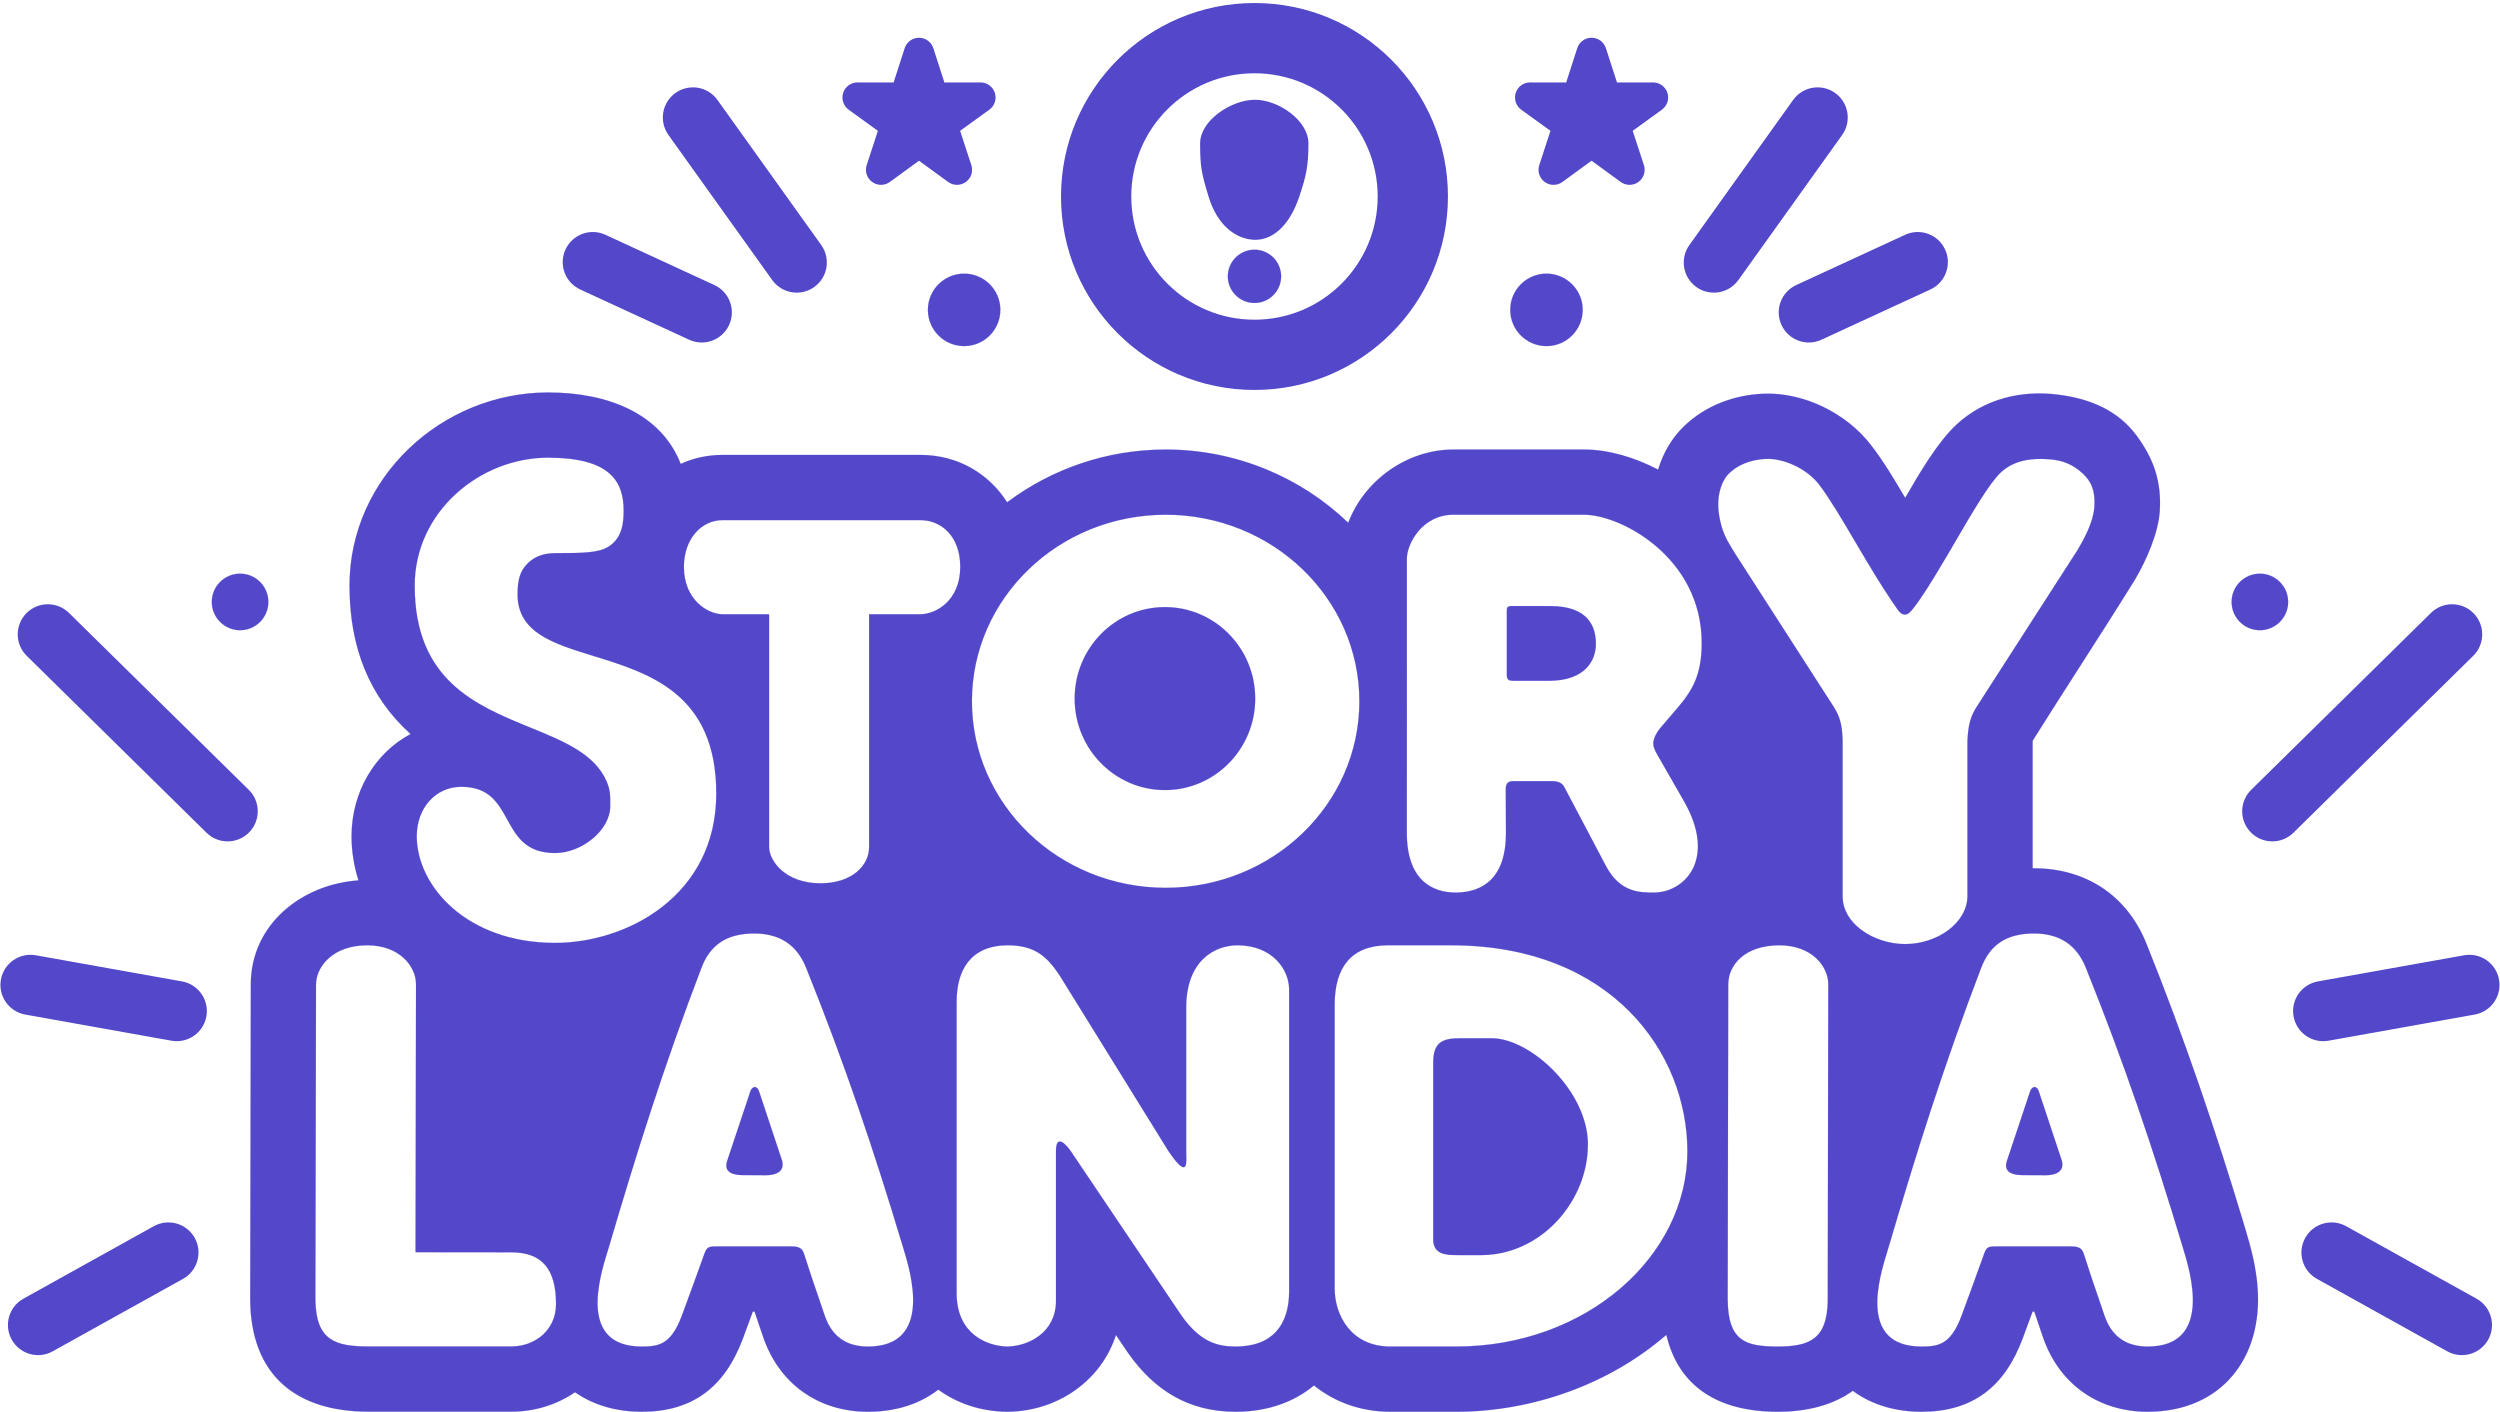 <svg width="662" height="374" viewBox="0 0 662 374" fill="none" xmlns="http://www.w3.org/2000/svg">
<path d="M419.094 82.055C419.094 87.351 414.8 91.645 409.504 91.645C404.207 91.645 399.913 87.351 399.913 82.055C399.913 76.758 404.207 72.464 409.504 72.464C414.8 72.464 419.094 76.758 419.094 82.055Z" fill="#5348CA" stroke="#5348CA" stroke-width="0.038"/>
<path fill-rule="evenodd" clip-rule="evenodd" d="M421.45 13.982L417.623 25.84L405.163 25.816L415.257 33.12L411.385 44.962L421.45 37.619L431.516 44.962L427.643 33.12L437.737 25.816L425.278 25.84L421.45 13.982Z" fill="#5348CA"/>
<path fill-rule="evenodd" clip-rule="evenodd" d="M421.45 10.938C422.772 10.938 423.942 11.79 424.348 13.047L427.493 22.791L437.731 22.771C439.052 22.768 440.225 23.618 440.633 24.875C441.041 26.131 440.593 27.508 439.522 28.282L431.228 34.285L434.41 44.016C434.821 45.272 434.375 46.649 433.306 47.425C432.237 48.202 430.789 48.201 429.722 47.422L421.45 41.388L413.179 47.422C412.111 48.201 410.664 48.202 409.595 47.425C408.526 46.649 408.08 45.272 408.491 44.016L411.673 34.285L403.378 28.282C402.308 27.508 401.86 26.131 402.268 24.875C402.676 23.618 403.848 22.768 405.169 22.771L415.408 22.791L418.553 13.047C418.959 11.79 420.129 10.938 421.45 10.938ZM421.45 23.894L420.52 26.775C420.114 28.035 418.94 28.887 417.617 28.885L414.589 28.879L417.042 30.654C418.114 31.43 418.563 32.809 418.151 34.067L417.21 36.944L419.656 35.16C420.725 34.38 422.176 34.38 423.245 35.16L425.691 36.944L424.75 34.067C424.338 32.809 424.786 31.43 425.858 30.654L428.312 28.879L425.284 28.885C423.961 28.887 422.787 28.035 422.381 26.775L421.45 23.894Z" fill="#5348CA"/>
<path fill-rule="evenodd" clip-rule="evenodd" d="M421.45 13.982L417.623 25.84L405.163 25.816L415.257 33.12L411.385 44.962L421.45 37.619L431.516 44.962L427.643 33.12L437.737 25.816L425.278 25.84L421.45 13.982Z" stroke="#5348CA" stroke-width="1.886" stroke-miterlimit="22.926" stroke-linecap="round" stroke-linejoin="round"/>
<path fill-rule="evenodd" clip-rule="evenodd" d="M421.45 10.938C422.772 10.938 423.942 11.79 424.348 13.047L427.493 22.791L437.731 22.771C439.052 22.768 440.225 23.618 440.633 24.875C441.041 26.131 440.593 27.508 439.522 28.282L431.228 34.285L434.41 44.016C434.821 45.272 434.375 46.649 433.306 47.425C432.237 48.202 430.789 48.201 429.722 47.422L421.45 41.388L413.179 47.422C412.111 48.201 410.664 48.202 409.595 47.425C408.526 46.649 408.08 45.272 408.491 44.016L411.673 34.285L403.378 28.282C402.308 27.508 401.86 26.131 402.268 24.875C402.676 23.618 403.848 22.768 405.169 22.771L415.408 22.791L418.553 13.047C418.959 11.79 420.129 10.938 421.45 10.938ZM421.45 23.894L420.52 26.775C420.114 28.035 418.94 28.887 417.617 28.885L414.589 28.879L417.042 30.654C418.114 31.43 418.563 32.809 418.151 34.067L417.21 36.944L419.656 35.16C420.725 34.38 422.176 34.38 423.245 35.16L425.691 36.944L424.75 34.067C424.338 32.809 424.786 31.43 425.858 30.654L428.312 28.879L425.284 28.885C423.961 28.887 422.787 28.035 422.381 26.775L421.45 23.894Z" stroke="#5348CA" stroke-width="1.886" stroke-miterlimit="22.926" stroke-linecap="round" stroke-linejoin="round"/>
<path fill-rule="evenodd" clip-rule="evenodd" d="M484.851 26.155C487.586 28.112 488.218 31.915 486.261 34.651L458.785 73.061C456.829 75.796 453.025 76.427 450.29 74.471C447.555 72.514 446.924 68.711 448.88 65.976L476.356 27.565C478.312 24.83 482.116 24.199 484.851 26.155Z" fill="#5348CA" stroke="#5348CA" stroke-width="3.771" stroke-miterlimit="22.926" stroke-linecap="round"/>
<path fill-rule="evenodd" clip-rule="evenodd" d="M513.351 66.861C514.76 69.915 513.427 73.532 510.373 74.941L481.532 88.249C478.478 89.658 474.861 88.325 473.452 85.271C472.043 82.217 473.376 78.6 476.43 77.191L505.271 63.883C508.325 62.474 511.942 63.807 513.351 66.861Z" fill="#5348CA" stroke="#5348CA" stroke-width="3.771" stroke-miterlimit="22.926" stroke-linecap="round"/>
<path d="M264.89 82.055C264.89 87.351 260.596 91.645 255.299 91.645C250.003 91.645 245.709 87.351 245.709 82.055C245.709 76.758 250.003 72.464 255.299 72.464C260.596 72.464 264.89 76.758 264.89 82.055Z" fill="#5348CA" stroke="#5348CA" stroke-width="0.038"/>
<path fill-rule="evenodd" clip-rule="evenodd" d="M243.352 13.982L247.18 25.84L259.641 25.816L249.545 33.12L253.419 44.962L243.352 37.62L233.287 44.962L237.159 33.12L227.066 25.816L239.525 25.84L243.352 13.982Z" fill="#5348CA" stroke="#5348CA" stroke-width="1.886" stroke-miterlimit="22.926" stroke-linecap="round" stroke-linejoin="round"/>
<path fill-rule="evenodd" clip-rule="evenodd" d="M243.352 10.938C244.674 10.938 245.844 11.79 246.25 13.047L249.395 22.791L259.635 22.771C260.956 22.768 262.128 23.618 262.536 24.875C262.944 26.131 262.496 27.508 261.425 28.282L253.13 34.285L256.313 44.016C256.724 45.271 256.278 46.649 255.209 47.425C254.14 48.202 252.693 48.201 251.625 47.422L243.353 41.388L235.081 47.422C234.014 48.201 232.566 48.202 231.497 47.425C230.428 46.649 229.982 45.272 230.393 44.016L233.575 34.285L225.28 28.282C224.21 27.508 223.762 26.131 224.17 24.875C224.578 23.618 225.75 22.768 227.071 22.771L237.31 22.791L240.455 13.047C240.861 11.79 242.031 10.938 243.352 10.938ZM243.352 23.894L242.422 26.775C242.016 28.035 240.842 28.887 239.519 28.885L236.491 28.879L238.944 30.654C240.016 31.43 240.464 32.809 240.053 34.067L239.112 36.944L241.558 35.16C242.627 34.38 244.077 34.38 245.147 35.16L247.593 36.944L246.652 34.067C246.24 32.809 246.688 31.43 247.761 30.654L250.214 28.879L247.186 28.885C245.863 28.887 244.689 28.035 244.283 26.775L243.352 23.894Z" fill="#5348CA" stroke="#5348CA" stroke-width="1.886" stroke-miterlimit="22.926" stroke-linecap="round" stroke-linejoin="round"/>
<path fill-rule="evenodd" clip-rule="evenodd" d="M179.952 26.155C182.687 24.199 186.491 24.83 188.447 27.565L215.924 65.975C217.881 68.711 217.249 72.514 214.514 74.471C211.779 76.427 207.975 75.796 206.019 73.061L178.542 34.651C176.585 31.915 177.217 28.112 179.952 26.155Z" fill="#5348CA" stroke="#5348CA" stroke-width="3.771" stroke-miterlimit="22.926" stroke-linecap="round"/>
<path fill-rule="evenodd" clip-rule="evenodd" d="M151.452 66.861C152.861 63.807 156.478 62.474 159.532 63.883L188.373 77.191C191.427 78.6 192.76 82.217 191.351 85.271C189.942 88.325 186.325 89.658 183.271 88.249L154.43 74.941C151.376 73.532 150.043 69.915 151.452 66.861Z" fill="#5348CA" stroke="#5348CA" stroke-width="3.771" stroke-miterlimit="22.926" stroke-linecap="round"/>
<path fill-rule="evenodd" clip-rule="evenodd" d="M8.328 163.711C10.687 161.314 14.542 161.283 16.939 163.641L64.549 210.486C66.946 212.845 66.978 216.7 64.619 219.097C62.26 221.494 58.405 221.526 56.008 219.167L8.398 172.323C6.001 169.964 5.969 166.108 8.328 163.711Z" fill="#5348CA" stroke="#5348CA" stroke-width="3.771" stroke-miterlimit="22.926" stroke-linecap="round"/>
<path d="M71.055 159.393C71.055 163.526 67.705 166.877 63.571 166.877C59.438 166.877 56.088 163.526 56.088 159.393C56.088 155.26 59.438 151.909 63.571 151.909C67.705 151.909 71.055 155.26 71.055 159.393Z" fill="#5348CA" stroke="#5348CA" stroke-width="0.038"/>
<path fill-rule="evenodd" clip-rule="evenodd" d="M49.914 328.713C51.548 331.652 50.49 335.359 47.551 336.994L13.035 356.183C10.096 357.817 6.388 356.759 4.754 353.82C3.12 350.88 4.178 347.173 7.117 345.539L41.633 326.349C44.572 324.715 48.28 325.773 49.914 328.713Z" fill="#5348CA" stroke="#5348CA" stroke-width="3.771" stroke-miterlimit="22.926" stroke-linecap="round"/>
<path fill-rule="evenodd" clip-rule="evenodd" d="M2.096 259.735C2.688 256.424 5.852 254.221 9.162 254.813L47.871 261.735C51.181 262.328 53.385 265.491 52.793 268.802C52.201 272.112 49.037 274.316 45.727 273.724L7.018 266.801C3.708 266.209 1.504 263.045 2.096 259.735Z" fill="#5348CA" stroke="#5348CA" stroke-width="3.771" stroke-miterlimit="22.926" stroke-linecap="round"/>
<path fill-rule="evenodd" clip-rule="evenodd" d="M332.185 17.207C312.952 17.207 297.362 32.798 297.362 52.03C297.362 71.263 312.952 86.854 332.185 86.854C351.417 86.854 367.008 71.263 367.008 52.03C367.008 32.798 351.417 17.207 332.185 17.207ZM283.154 52.03C283.154 24.952 305.106 3 332.185 3C359.264 3 381.215 24.952 381.215 52.03C381.215 79.109 359.264 101.061 332.185 101.061C305.106 101.061 283.154 79.109 283.154 52.03Z" fill="#5348CA" stroke="#5348CA" stroke-width="4.399" stroke-miterlimit="22.926" stroke-linecap="round"/>
<path d="M339.238 73.175C339.238 77.07 336.08 80.228 332.185 80.228C328.29 80.228 325.132 77.07 325.132 73.175C325.132 69.28 328.29 66.122 332.185 66.122C336.08 66.122 339.238 69.28 339.238 73.175Z" fill="#5348CA" stroke="#5348CA" stroke-width="0.038"/>
<path fill-rule="evenodd" clip-rule="evenodd" d="M318.029 37.974C318.018 32.003 326.222 26.652 332.301 26.652C338.379 26.652 346.239 32.022 346.239 37.974C346.239 43.924 345.655 46.564 343.813 52.031C341.059 60.207 336.471 63.275 332.442 63.266C327.825 63.255 322.69 59.982 320.265 52.031C318.285 45.535 318.04 43.946 318.029 37.974Z" fill="#5348CA" stroke="#5348CA" stroke-width="0.471" stroke-miterlimit="22.926" stroke-linecap="round"/>
<mask id="path-17-inside-1_150_2" fill="white">
<path fill-rule="evenodd" clip-rule="evenodd" d="M470.684 373.829C478.748 373.839 485.519 371.97 490.622 368.279L490.624 368.282C495.727 372.075 502.098 373.831 508.802 373.831C522.358 373.831 530.828 367.227 535.592 354.447C536.477 352.073 537.35 349.695 538.218 347.314H538.685L538.936 348.05C539.581 349.943 540.227 351.836 540.859 353.74C545.048 366.336 555.503 373.831 568.695 373.831C588.201 373.83 599.193 359.591 597.808 340.966C597.392 335.37 596.065 330.411 594.467 325.09C586.799 299.546 578.292 274.512 568.325 249.764C563.213 237.068 552.239 229.925 538.583 229.925C538.469 229.925 538.354 229.926 538.239 229.926V196.156C542.794 188.891 546.758 182.714 550.687 176.59C555.323 169.365 559.911 162.216 565.362 153.445C568.326 148.414 571.549 141.146 571.903 135.323C572.374 127.594 570.402 121.64 565.774 115.361C560.737 108.527 553.21 105.506 544.838 104.484C535.119 103.298 525.429 105.613 518.093 112.422C513.205 116.96 508.484 124.897 504.491 131.84C501.66 126.991 498.716 122.111 495.442 117.859C488.953 109.429 477.673 103.841 467.009 104.259C459.229 104.563 451.697 107.369 446.021 112.779C442.665 115.981 440.379 120.004 439.072 124.352C432.888 121.144 426.026 119.039 419.451 119.039H384.854C372.511 119.039 361.225 127.262 357.016 138.442C344.5 126.38 327.294 119.038 308.666 119.038C293.029 119.038 278.392 124.212 266.691 133.01C261.865 125.463 253.736 120.465 243.696 120.465H191.329C187.296 120.465 183.572 121.319 180.253 122.845C175.046 109.526 161.02 103.928 145.128 103.928C116.982 103.928 92.541 126.493 92.548 155.089C92.552 171.565 97.897 184.618 108.725 194.374C99.2 199.434 93.093 209.776 93.093 221.437C93.093 225.455 93.738 229.383 94.925 233.13C79.998 234.132 66.446 244.711 66.415 260.616L66.255 344.148L66.257 344.379C66.486 364.323 78.607 373.805 97.515 373.805L135.409 373.806C141.68 373.806 147.506 371.924 152.271 368.658C157.284 372.191 163.45 373.829 169.926 373.829C183.481 373.829 191.952 367.225 196.716 354.444C197.601 352.07 198.473 349.693 199.341 347.311H199.809C199.894 347.563 199.98 347.815 200.066 348.066C200.709 349.953 201.352 351.84 201.982 353.738C206.171 366.334 216.626 373.829 229.818 373.829C237.389 373.829 243.677 371.683 248.457 367.969C253.412 371.586 259.594 373.717 266.515 373.827L266.82 373.831L267.125 373.825C280.308 373.569 291.669 365.45 295.5 353.495L298.655 358.18L298.769 358.34C305.808 368.297 314.883 373.829 327.197 373.829C335.555 373.829 342.635 371.294 347.948 366.858C353.346 371.235 360.297 373.829 368.165 373.829H385.576C405.916 373.829 426.339 366.421 441.254 353.458C444.425 367.04 454.796 373.811 470.684 373.829ZM145.127 121.189C161.511 121.189 165.141 127.428 165.141 135.202C165.141 138.186 164.874 142.369 161.198 144.716C158.56 146.399 154.491 146.475 146.98 146.478C143.203 146.478 140.948 147.852 139.417 149.517C137.851 151.219 137.052 153.265 137.052 157.355C137.052 167.507 146.376 170.38 157.174 173.706C172.028 178.282 189.672 183.718 189.672 210.146C189.672 237.177 166.054 249.679 146.978 249.679C123.485 249.679 110.351 234.526 110.351 221.437C110.351 213.969 115.341 208.344 122.149 208.344C129.537 208.344 131.914 212.655 134.31 217.002C136.748 221.423 139.206 225.882 146.98 225.882C154.017 225.882 161.546 219.902 161.585 213.523L161.586 213.361L161.587 213.179L161.589 212.94C161.609 210.778 161.624 209.235 160.647 206.957C157.51 199.633 149.3 196.281 140.37 192.635C126.021 186.776 109.813 180.158 109.807 155.086C109.802 135.518 127.068 121.189 145.127 121.189ZM181.096 150.1C181.096 142.645 185.786 137.726 191.328 137.726H243.694C249.299 137.726 254.278 142.042 254.278 150.1C254.278 159.091 247.783 162.658 243.694 162.658H230.144V224.308C230.144 229.102 225.732 233.899 217.246 233.899C207.86 233.899 203.657 227.869 203.657 224.308V162.658C197.768 162.658 195.236 162.658 191.329 162.657C187.518 162.656 181.096 158.942 181.096 150.1ZM359.964 185.697C359.964 158.413 336.997 136.298 308.665 136.298C280.33 136.298 257.363 158.414 257.363 185.697C257.363 212.978 280.33 235.093 308.665 235.093C336.997 235.093 359.964 212.978 359.964 185.697ZM332.378 184.986C332.378 171.604 321.676 160.758 308.475 160.758C295.273 160.758 284.571 171.605 284.571 184.986C284.571 198.366 295.273 209.212 308.475 209.212C321.676 209.212 332.378 198.365 332.378 184.986ZM384.852 136.299H419.45C429.277 136.299 450.614 147.642 450.614 170.246C450.614 180.133 447.298 183.941 442.336 189.639L442.335 189.639C441.44 190.667 440.492 191.756 439.5 192.953C438.726 193.888 437.763 195.591 437.789 196.962C437.81 198.089 438.635 199.49 439.363 200.727C439.484 200.933 439.602 201.134 439.713 201.329L445.911 212.145C454.707 227.493 446.091 236.355 437.913 236.355H437.9C434.255 236.355 428.972 236.355 425.245 229.293L414.189 208.343C413.585 207.196 412.321 206.847 410.961 206.847H400.726C398.988 206.847 398.708 207.7 398.717 209.371L398.775 220.54C398.835 232.169 392.936 236.353 385.431 236.353C379.431 236.353 372.524 233.242 372.524 220.54C372.524 209.411 372.531 200.55 372.538 192.241V192.228V192.217V192.208V192.2V192.194V192.189V192.185V192.182V192.179C372.55 178.505 372.56 166.312 372.534 147.943C372.527 144.06 376.559 136.297 384.855 136.297L384.852 136.299ZM400.191 160.487H410.514C420.918 160.487 422.59 166.288 422.59 170.526C422.59 174.762 419.878 180.277 410.135 180.277H400.954C399.571 180.277 399.003 180.135 399.003 178.658C399.003 177.543 399.004 176.423 399.004 175.299L399.004 173.118C399.005 169.392 399.006 165.644 399.003 161.961V161.958C399.003 161.022 399.003 160.487 400.191 160.487ZM515.984 246.25C512.729 248.717 508.519 249.989 504.451 249.989C500.415 249.989 496.073 248.636 492.836 246.204C489.905 244.003 487.927 240.956 487.927 237.359V196.157C487.786 191.703 487.189 189.751 485.525 187.109L459.159 146.132C458.975 145.819 458.791 145.515 458.61 145.213C457.189 142.854 455.879 140.679 455.196 136.301C454.426 131.362 455.858 127.25 457.931 125.273C460.005 123.296 463.275 121.68 467.683 121.508C472.093 121.334 478.281 123.866 481.764 128.389C484.446 131.875 488.075 138.043 491.369 143.643C492.351 145.312 493.303 146.93 494.191 148.412C498.062 154.867 499.463 156.986 502.272 161.103L502.344 161.204C502.894 161.982 503.433 162.744 504.492 162.744C505.368 162.722 506.127 161.746 506.648 161.076C506.681 161.034 506.712 160.994 506.743 160.954C509.018 158.047 511.522 154.006 515.819 146.74C516.529 145.541 517.287 144.238 518.076 142.885L518.076 142.884L518.076 142.883C522.065 136.037 526.819 127.877 529.836 125.075C533.45 121.721 538.265 121.261 542.746 121.621C545.785 121.865 548.615 122.716 551.451 125.319C553.859 127.531 554.896 130.045 554.579 134.373C554.292 138.267 551.85 142.749 550.226 145.506L536.197 167.308L535.02 169.138L523.456 187.109C521.739 189.78 521.199 191.989 520.978 196.157V237.247C520.978 240.761 519.026 243.943 515.984 246.25ZM97.516 356.545L135.41 356.546C141.634 356.546 147.238 352.242 147.238 345.326C147.238 335.719 143.256 331.623 135.41 331.613L110.03 331.584L110.162 260.65C110.17 255.855 105.769 250.33 97.285 250.313C87.9 250.293 83.685 256.212 83.675 260.65L83.515 344.181C83.64 355.046 88.909 356.527 97.516 356.545ZM180.542 348.416C177.686 356.08 174.399 356.57 169.926 356.57C153.073 356.57 158.761 338.206 160.901 331.3C161.047 330.827 161.177 330.408 161.282 330.052C168.587 305.248 175.758 282.365 185.767 256.212C188.031 250.297 192.312 247.184 199.706 247.184C206.601 247.184 211.063 250.313 213.438 256.212C223.596 281.433 231.436 304.657 239.06 330.052C239.093 330.163 239.129 330.281 239.167 330.407L239.259 330.707C241.113 336.773 247.164 356.57 229.818 356.57C225.54 356.57 220.614 355.066 218.362 348.292C217.519 345.757 216.91 343.997 216.337 342.341L216.336 342.34L216.336 342.34L216.335 342.338C215.41 339.663 214.577 337.259 213.004 332.293C212.558 330.886 212.066 330.052 209.636 330.052H190.263L190.058 330.052C187.901 330.05 187.226 330.05 186.584 331.833C184.865 336.606 182.541 343.052 180.542 348.416ZM202.87 311.206C205.524 311.206 207.86 310.169 207.099 307.362L200.98 288.929C200.706 288.19 200.312 287.814 199.8 287.849C199.533 287.869 198.971 288.167 198.711 288.945L192.555 307.4C191.459 310.683 194.609 311.16 196.591 311.171L202.87 311.206ZM253.315 265.211C253.315 256.819 257.074 250.314 266.875 250.314C274.074 250.314 277.23 253.327 280.48 258.116C287.599 269.61 294.719 281.104 301.838 292.597L309.408 304.819C314.295 312.004 314.202 308.551 314.127 305.765C314.118 305.434 314.11 305.112 314.11 304.819V266.773C314.11 254.294 321.722 250.314 327.67 250.314C336.85 250.314 341.368 256.641 341.368 262.064V341.918C341.368 350.767 337.011 356.571 327.196 356.571C322.519 356.571 317.874 355.467 312.862 348.378L283.532 304.819C282.143 302.813 279.621 300.251 279.621 304.819V344.534C279.621 352.84 272.356 356.462 266.791 356.57C261.399 356.484 253.313 353.285 253.313 342.488L253.315 265.211ZM384.246 250.313H367.5C357.782 250.313 353.416 256.213 353.416 266.015V341.176C353.416 348.292 357.783 356.57 368.167 356.57H385.578C419.999 356.57 446.851 332.701 446.823 304.817C446.798 278.934 426.872 250.313 384.246 250.313ZM394.99 274.932H386.586C381.708 274.932 379.515 276.165 379.515 281.462V328.244C379.515 332.089 382.806 332.348 385.54 332.35L392.123 332.358C408.065 332.374 420.49 318.086 420.478 303.018C420.467 289.031 405.349 274.932 394.99 274.932ZM470.703 356.57C479.197 356.57 483.851 354.581 483.98 344.418L484.131 260.651C484.14 255.856 479.739 250.33 471.256 250.314C461.872 250.296 457.646 255.646 457.637 260.651L457.487 344.182C457.611 355.048 462.096 356.551 470.703 356.57ZM519.417 348.416C516.561 356.08 513.274 356.57 508.801 356.57C491.948 356.57 497.637 338.206 499.776 331.3L499.778 331.295C499.923 330.824 500.053 330.407 500.157 330.052C507.462 305.248 514.633 282.365 524.643 256.212C526.907 250.297 531.187 247.184 538.581 247.184C545.476 247.184 549.938 250.313 552.314 256.212C562.471 281.433 570.312 304.657 577.935 330.052C577.965 330.152 577.997 330.257 578.031 330.369C578.064 330.476 578.098 330.589 578.134 330.706C579.988 336.772 586.039 356.57 568.693 356.57C564.415 356.57 559.489 355.066 557.237 348.292C556.395 345.758 555.786 343.999 555.213 342.344L555.211 342.338L555.211 342.338L555.21 342.337L555.209 342.334C554.284 339.661 553.452 337.257 551.879 332.293C551.433 330.886 550.942 330.052 548.512 330.052H529.138L528.933 330.052C526.776 330.05 526.101 330.05 525.459 331.833C523.741 336.606 521.417 343.052 519.417 348.416ZM541.745 311.206C544.399 311.206 546.736 310.169 545.974 307.362L539.855 288.929C539.581 288.19 539.188 287.814 538.675 287.849C538.408 287.869 537.846 288.167 537.586 288.945L531.43 307.4C530.334 310.683 533.484 311.16 535.466 311.171L541.745 311.206Z"/>
</mask>
<path fill-rule="evenodd" clip-rule="evenodd" d="M470.684 373.829C478.748 373.839 485.519 371.97 490.622 368.279L490.624 368.282C495.727 372.075 502.098 373.831 508.802 373.831C522.358 373.831 530.828 367.227 535.592 354.447C536.477 352.073 537.35 349.695 538.218 347.314H538.685L538.936 348.05C539.581 349.943 540.227 351.836 540.859 353.74C545.048 366.336 555.503 373.831 568.695 373.831C588.201 373.83 599.193 359.591 597.808 340.966C597.392 335.37 596.065 330.411 594.467 325.09C586.799 299.546 578.292 274.512 568.325 249.764C563.213 237.068 552.239 229.925 538.583 229.925C538.469 229.925 538.354 229.926 538.239 229.926V196.156C542.794 188.891 546.758 182.714 550.687 176.59C555.323 169.365 559.911 162.216 565.362 153.445C568.326 148.414 571.549 141.146 571.903 135.323C572.374 127.594 570.402 121.64 565.774 115.361C560.737 108.527 553.21 105.506 544.838 104.484C535.119 103.298 525.429 105.613 518.093 112.422C513.205 116.96 508.484 124.897 504.491 131.84C501.66 126.991 498.716 122.111 495.442 117.859C488.953 109.429 477.673 103.841 467.009 104.259C459.229 104.563 451.697 107.369 446.021 112.779C442.665 115.981 440.379 120.004 439.072 124.352C432.888 121.144 426.026 119.039 419.451 119.039H384.854C372.511 119.039 361.225 127.262 357.016 138.442C344.5 126.38 327.294 119.038 308.666 119.038C293.029 119.038 278.392 124.212 266.691 133.01C261.865 125.463 253.736 120.465 243.696 120.465H191.329C187.296 120.465 183.572 121.319 180.253 122.845C175.046 109.526 161.02 103.928 145.128 103.928C116.982 103.928 92.541 126.493 92.548 155.089C92.552 171.565 97.897 184.618 108.725 194.374C99.2 199.434 93.093 209.776 93.093 221.437C93.093 225.455 93.738 229.383 94.925 233.13C79.998 234.132 66.446 244.711 66.415 260.616L66.255 344.148L66.257 344.379C66.486 364.323 78.607 373.805 97.515 373.805L135.409 373.806C141.68 373.806 147.506 371.924 152.271 368.658C157.284 372.191 163.45 373.829 169.926 373.829C183.481 373.829 191.952 367.225 196.716 354.444C197.601 352.07 198.473 349.693 199.341 347.311H199.809C199.894 347.563 199.98 347.815 200.066 348.066C200.709 349.953 201.352 351.84 201.982 353.738C206.171 366.334 216.626 373.829 229.818 373.829C237.389 373.829 243.677 371.683 248.457 367.969C253.412 371.586 259.594 373.717 266.515 373.827L266.82 373.831L267.125 373.825C280.308 373.569 291.669 365.45 295.5 353.495L298.655 358.18L298.769 358.34C305.808 368.297 314.883 373.829 327.197 373.829C335.555 373.829 342.635 371.294 347.948 366.858C353.346 371.235 360.297 373.829 368.165 373.829H385.576C405.916 373.829 426.339 366.421 441.254 353.458C444.425 367.04 454.796 373.811 470.684 373.829ZM145.127 121.189C161.511 121.189 165.141 127.428 165.141 135.202C165.141 138.186 164.874 142.369 161.198 144.716C158.56 146.399 154.491 146.475 146.98 146.478C143.203 146.478 140.948 147.852 139.417 149.517C137.851 151.219 137.052 153.265 137.052 157.355C137.052 167.507 146.376 170.38 157.174 173.706C172.028 178.282 189.672 183.718 189.672 210.146C189.672 237.177 166.054 249.679 146.978 249.679C123.485 249.679 110.351 234.526 110.351 221.437C110.351 213.969 115.341 208.344 122.149 208.344C129.537 208.344 131.914 212.655 134.31 217.002C136.748 221.423 139.206 225.882 146.98 225.882C154.017 225.882 161.546 219.902 161.585 213.523L161.586 213.361L161.587 213.179L161.589 212.94C161.609 210.778 161.624 209.235 160.647 206.957C157.51 199.633 149.3 196.281 140.37 192.635C126.021 186.776 109.813 180.158 109.807 155.086C109.802 135.518 127.068 121.189 145.127 121.189ZM181.096 150.1C181.096 142.645 185.786 137.726 191.328 137.726H243.694C249.299 137.726 254.278 142.042 254.278 150.1C254.278 159.091 247.783 162.658 243.694 162.658H230.144V224.308C230.144 229.102 225.732 233.899 217.246 233.899C207.86 233.899 203.657 227.869 203.657 224.308V162.658C197.768 162.658 195.236 162.658 191.329 162.657C187.518 162.656 181.096 158.942 181.096 150.1ZM359.964 185.697C359.964 158.413 336.997 136.298 308.665 136.298C280.33 136.298 257.363 158.414 257.363 185.697C257.363 212.978 280.33 235.093 308.665 235.093C336.997 235.093 359.964 212.978 359.964 185.697ZM332.378 184.986C332.378 171.604 321.676 160.758 308.475 160.758C295.273 160.758 284.571 171.605 284.571 184.986C284.571 198.366 295.273 209.212 308.475 209.212C321.676 209.212 332.378 198.365 332.378 184.986ZM384.852 136.299H419.45C429.277 136.299 450.614 147.642 450.614 170.246C450.614 180.133 447.298 183.941 442.336 189.639L442.335 189.639C441.44 190.667 440.492 191.756 439.5 192.953C438.726 193.888 437.763 195.591 437.789 196.962C437.81 198.089 438.635 199.49 439.363 200.727C439.484 200.933 439.602 201.134 439.713 201.329L445.911 212.145C454.707 227.493 446.091 236.355 437.913 236.355H437.9C434.255 236.355 428.972 236.355 425.245 229.293L414.189 208.343C413.585 207.196 412.321 206.847 410.961 206.847H400.726C398.988 206.847 398.708 207.7 398.717 209.371L398.775 220.54C398.835 232.169 392.936 236.353 385.431 236.353C379.431 236.353 372.524 233.242 372.524 220.54C372.524 209.411 372.531 200.55 372.538 192.241V192.228V192.217V192.208V192.2V192.194V192.189V192.185V192.182V192.179C372.55 178.505 372.56 166.312 372.534 147.943C372.527 144.06 376.559 136.297 384.855 136.297L384.852 136.299ZM400.191 160.487H410.514C420.918 160.487 422.59 166.288 422.59 170.526C422.59 174.762 419.878 180.277 410.135 180.277H400.954C399.571 180.277 399.003 180.135 399.003 178.658C399.003 177.543 399.004 176.423 399.004 175.299L399.004 173.118C399.005 169.392 399.006 165.644 399.003 161.961V161.958C399.003 161.022 399.003 160.487 400.191 160.487ZM515.984 246.25C512.729 248.717 508.519 249.989 504.451 249.989C500.415 249.989 496.073 248.636 492.836 246.204C489.905 244.003 487.927 240.956 487.927 237.359V196.157C487.786 191.703 487.189 189.751 485.525 187.109L459.159 146.132C458.975 145.819 458.791 145.515 458.61 145.213C457.189 142.854 455.879 140.679 455.196 136.301C454.426 131.362 455.858 127.25 457.931 125.273C460.005 123.296 463.275 121.68 467.683 121.508C472.093 121.334 478.281 123.866 481.764 128.389C484.446 131.875 488.075 138.043 491.369 143.643C492.351 145.312 493.303 146.93 494.191 148.412C498.062 154.867 499.463 156.986 502.272 161.103L502.344 161.204C502.894 161.982 503.433 162.744 504.492 162.744C505.368 162.722 506.127 161.746 506.648 161.076C506.681 161.034 506.712 160.994 506.743 160.954C509.018 158.047 511.522 154.006 515.819 146.74C516.529 145.541 517.287 144.238 518.076 142.885L518.076 142.884L518.076 142.883C522.065 136.037 526.819 127.877 529.836 125.075C533.45 121.721 538.265 121.261 542.746 121.621C545.785 121.865 548.615 122.716 551.451 125.319C553.859 127.531 554.896 130.045 554.579 134.373C554.292 138.267 551.85 142.749 550.226 145.506L536.197 167.308L535.02 169.138L523.456 187.109C521.739 189.78 521.199 191.989 520.978 196.157V237.247C520.978 240.761 519.026 243.943 515.984 246.25ZM97.516 356.545L135.41 356.546C141.634 356.546 147.238 352.242 147.238 345.326C147.238 335.719 143.256 331.623 135.41 331.613L110.03 331.584L110.162 260.65C110.17 255.855 105.769 250.33 97.285 250.313C87.9 250.293 83.685 256.212 83.675 260.65L83.515 344.181C83.64 355.046 88.909 356.527 97.516 356.545ZM180.542 348.416C177.686 356.08 174.399 356.57 169.926 356.57C153.073 356.57 158.761 338.206 160.901 331.3C161.047 330.827 161.177 330.408 161.282 330.052C168.587 305.248 175.758 282.365 185.767 256.212C188.031 250.297 192.312 247.184 199.706 247.184C206.601 247.184 211.063 250.313 213.438 256.212C223.596 281.433 231.436 304.657 239.06 330.052C239.093 330.163 239.129 330.281 239.167 330.407L239.259 330.707C241.113 336.773 247.164 356.57 229.818 356.57C225.54 356.57 220.614 355.066 218.362 348.292C217.519 345.757 216.91 343.997 216.337 342.341L216.336 342.34L216.336 342.34L216.335 342.338C215.41 339.663 214.577 337.259 213.004 332.293C212.558 330.886 212.066 330.052 209.636 330.052H190.263L190.058 330.052C187.901 330.05 187.226 330.05 186.584 331.833C184.865 336.606 182.541 343.052 180.542 348.416ZM202.87 311.206C205.524 311.206 207.86 310.169 207.099 307.362L200.98 288.929C200.706 288.19 200.312 287.814 199.8 287.849C199.533 287.869 198.971 288.167 198.711 288.945L192.555 307.4C191.459 310.683 194.609 311.16 196.591 311.171L202.87 311.206ZM253.315 265.211C253.315 256.819 257.074 250.314 266.875 250.314C274.074 250.314 277.23 253.327 280.48 258.116C287.599 269.61 294.719 281.104 301.838 292.597L309.408 304.819C314.295 312.004 314.202 308.551 314.127 305.765C314.118 305.434 314.11 305.112 314.11 304.819V266.773C314.11 254.294 321.722 250.314 327.67 250.314C336.85 250.314 341.368 256.641 341.368 262.064V341.918C341.368 350.767 337.011 356.571 327.196 356.571C322.519 356.571 317.874 355.467 312.862 348.378L283.532 304.819C282.143 302.813 279.621 300.251 279.621 304.819V344.534C279.621 352.84 272.356 356.462 266.791 356.57C261.399 356.484 253.313 353.285 253.313 342.488L253.315 265.211ZM384.246 250.313H367.5C357.782 250.313 353.416 256.213 353.416 266.015V341.176C353.416 348.292 357.783 356.57 368.167 356.57H385.578C419.999 356.57 446.851 332.701 446.823 304.817C446.798 278.934 426.872 250.313 384.246 250.313ZM394.99 274.932H386.586C381.708 274.932 379.515 276.165 379.515 281.462V328.244C379.515 332.089 382.806 332.348 385.54 332.35L392.123 332.358C408.065 332.374 420.49 318.086 420.478 303.018C420.467 289.031 405.349 274.932 394.99 274.932ZM470.703 356.57C479.197 356.57 483.851 354.581 483.98 344.418L484.131 260.651C484.14 255.856 479.739 250.33 471.256 250.314C461.872 250.296 457.646 255.646 457.637 260.651L457.487 344.182C457.611 355.048 462.096 356.551 470.703 356.57ZM519.417 348.416C516.561 356.08 513.274 356.57 508.801 356.57C491.948 356.57 497.637 338.206 499.776 331.3L499.778 331.295C499.923 330.824 500.053 330.407 500.157 330.052C507.462 305.248 514.633 282.365 524.643 256.212C526.907 250.297 531.187 247.184 538.581 247.184C545.476 247.184 549.938 250.313 552.314 256.212C562.471 281.433 570.312 304.657 577.935 330.052C577.965 330.152 577.997 330.257 578.031 330.369C578.064 330.476 578.098 330.589 578.134 330.706C579.988 336.772 586.039 356.57 568.693 356.57C564.415 356.57 559.489 355.066 557.237 348.292C556.395 345.758 555.786 343.999 555.213 342.344L555.211 342.338L555.211 342.338L555.21 342.337L555.209 342.334C554.284 339.661 553.452 337.257 551.879 332.293C551.433 330.886 550.942 330.052 548.512 330.052H529.138L528.933 330.052C526.776 330.05 526.101 330.05 525.459 331.833C523.741 336.606 521.417 343.052 519.417 348.416ZM541.745 311.206C544.399 311.206 546.736 310.169 545.974 307.362L539.855 288.929C539.581 288.19 539.188 287.814 538.675 287.849C538.408 287.869 537.846 288.167 537.586 288.945L531.43 307.4C530.334 310.683 533.484 311.16 535.466 311.171L541.745 311.206Z" fill="#5348CA"/>
<path d="M490.622 368.279L490.656 368.263L490.637 368.222L490.6 368.249L490.622 368.279ZM470.684 373.829L470.684 373.791L470.684 373.829ZM490.624 368.282L490.59 368.298L490.594 368.306L490.601 368.312L490.624 368.282ZM535.592 354.447L535.557 354.434L535.592 354.447ZM538.218 347.314V347.276H538.191L538.182 347.301L538.218 347.314ZM538.685 347.314L538.721 347.302L538.712 347.276H538.685V347.314ZM538.936 348.05L538.9 348.062L538.936 348.05ZM540.859 353.74L540.823 353.752V353.752L540.859 353.74ZM568.695 373.831V373.869V373.831ZM597.808 340.966L597.77 340.969L597.808 340.966ZM594.467 325.09L594.431 325.101L594.467 325.09ZM568.325 249.764L568.29 249.779L568.325 249.764ZM538.239 229.926H538.202V229.964H538.239V229.926ZM538.239 196.156L538.207 196.136L538.202 196.145V196.156H538.239ZM550.687 176.59L550.719 176.61L550.687 176.59ZM565.362 153.445L565.394 153.465L565.395 153.464L565.362 153.445ZM571.903 135.323L571.866 135.32V135.32L571.903 135.323ZM565.774 115.361L565.804 115.338V115.338L565.774 115.361ZM544.838 104.484L544.833 104.522V104.522L544.838 104.484ZM518.093 112.422L518.068 112.394V112.394L518.093 112.422ZM504.491 131.84L504.459 131.86L504.492 131.916L504.524 131.859L504.491 131.84ZM495.442 117.859L495.412 117.882L495.442 117.859ZM467.009 104.259L467.01 104.296V104.296L467.009 104.259ZM446.021 112.779L445.995 112.752V112.752L446.021 112.779ZM439.072 124.352L439.054 124.386L439.095 124.407L439.108 124.363L439.072 124.352ZM357.016 138.442L356.989 138.47L357.031 138.509L357.051 138.456L357.016 138.442ZM266.691 133.01L266.659 133.03L266.681 133.064L266.713 133.04L266.691 133.01ZM180.253 122.845L180.218 122.859L180.232 122.896L180.269 122.879L180.253 122.845ZM92.548 155.089L92.586 155.089V155.089L92.548 155.089ZM108.725 194.374L108.743 194.407L108.791 194.382L108.751 194.346L108.725 194.374ZM94.925 233.13L94.927 233.167L94.975 233.164L94.961 233.118L94.925 233.13ZM66.415 260.616L66.378 260.616L66.415 260.616ZM66.255 344.148L66.218 344.148L66.218 344.148L66.255 344.148ZM66.257 344.379L66.219 344.379L66.219 344.379L66.257 344.379ZM97.515 373.805L97.515 373.767H97.515V373.805ZM135.409 373.806V373.844V373.806ZM152.271 368.658L152.293 368.627L152.271 368.612L152.249 368.626L152.271 368.658ZM196.716 354.444L196.68 354.431L196.716 354.444ZM199.341 347.311V347.274H199.315L199.306 347.299L199.341 347.311ZM199.809 347.311L199.844 347.299L199.836 347.274H199.809V347.311ZM200.066 348.066L200.102 348.054L200.066 348.066ZM201.982 353.738L201.946 353.75L201.946 353.75L201.982 353.738ZM248.457 367.969L248.479 367.939L248.456 367.922L248.434 367.939L248.457 367.969ZM266.515 373.827L266.515 373.789H266.515L266.515 373.827ZM266.82 373.831L266.819 373.869L266.821 373.869L266.82 373.831ZM267.125 373.825L267.124 373.788H267.124L267.125 373.825ZM295.5 353.495L295.532 353.474L295.488 353.409L295.464 353.483L295.5 353.495ZM298.655 358.18L298.624 358.202L298.625 358.202L298.655 358.18ZM298.769 358.34L298.8 358.318L298.8 358.318L298.769 358.34ZM347.948 366.858L347.972 366.829L347.948 366.81L347.924 366.829L347.948 366.858ZM441.254 353.458L441.291 353.45L441.276 353.388L441.229 353.43L441.254 353.458ZM161.198 144.716L161.218 144.748L161.218 144.748L161.198 144.716ZM146.98 146.478V146.515H146.98L146.98 146.478ZM139.417 149.517L139.445 149.542L139.445 149.542L139.417 149.517ZM157.174 173.706L157.185 173.67H157.185L157.174 173.706ZM134.31 217.002L134.277 217.02L134.31 217.002ZM161.585 213.523L161.547 213.523V213.523L161.585 213.523ZM161.586 213.361L161.548 213.361V213.361L161.586 213.361ZM161.587 213.179L161.549 213.178V213.179L161.587 213.179ZM161.589 212.94L161.552 212.94V212.94L161.589 212.94ZM160.647 206.957L160.613 206.971H160.613L160.647 206.957ZM140.37 192.635L140.385 192.6L140.37 192.635ZM109.807 155.086L109.845 155.086L109.807 155.086ZM230.144 162.658V162.62H230.106V162.658H230.144ZM203.657 162.658H203.695V162.62H203.657V162.658ZM191.329 162.657L191.329 162.695L191.329 162.657ZM384.852 136.299L384.826 136.273L384.762 136.337H384.852V136.299ZM442.336 189.639L442.307 189.614L442.305 189.616L442.336 189.639ZM442.335 189.639L442.364 189.664L442.366 189.662L442.335 189.639ZM439.5 192.953L439.471 192.929V192.929L439.5 192.953ZM437.789 196.962L437.826 196.961V196.961L437.789 196.962ZM439.363 200.727L439.33 200.747L439.363 200.727ZM439.713 201.329L439.746 201.31L439.746 201.31L439.713 201.329ZM445.911 212.145L445.879 212.164L445.911 212.145ZM437.9 236.355V236.317V236.355ZM425.245 229.293L425.279 229.275L425.245 229.293ZM414.189 208.343L414.156 208.361L414.156 208.361L414.189 208.343ZM398.717 209.371L398.679 209.371V209.371L398.717 209.371ZM398.775 220.54L398.813 220.54V220.54L398.775 220.54ZM372.538 192.241L372.576 192.241V192.241H372.538ZM372.538 192.179L372.501 192.179V192.179H372.538ZM372.534 147.943L372.571 147.943V147.943L372.534 147.943ZM384.855 136.297L384.882 136.323L384.945 136.259H384.855V136.297ZM399.004 175.299L398.966 175.299L399.004 175.299ZM399.004 173.118L398.966 173.118L399.004 173.118ZM399.003 161.961H398.966V161.961L399.003 161.961ZM515.984 246.25L516.007 246.28L515.984 246.25ZM492.836 246.204L492.859 246.174V246.174L492.836 246.204ZM487.927 196.157H487.965L487.965 196.156L487.927 196.157ZM485.525 187.109L485.557 187.089L485.557 187.089L485.525 187.109ZM459.159 146.132L459.127 146.151L459.127 146.153L459.159 146.132ZM458.61 145.213L458.577 145.232L458.61 145.213ZM455.196 136.301L455.159 136.306L455.196 136.301ZM457.931 125.273L457.957 125.3L457.931 125.273ZM467.683 121.508L467.685 121.545L467.685 121.545L467.683 121.508ZM481.764 128.389L481.794 128.366V128.366L481.764 128.389ZM491.369 143.643L491.402 143.624L491.369 143.643ZM494.191 148.412L494.159 148.431L494.191 148.412ZM502.272 161.103L502.241 161.125L502.242 161.125L502.272 161.103ZM502.344 161.204L502.375 161.183V161.183L502.344 161.204ZM504.492 162.744V162.781L504.493 162.781L504.492 162.744ZM506.648 161.076L506.618 161.053V161.053L506.648 161.076ZM506.743 160.954L506.773 160.978V160.978L506.743 160.954ZM515.819 146.74L515.852 146.759L515.819 146.74ZM518.076 142.885L518.109 142.904L518.11 142.901L518.076 142.885ZM518.076 142.884L518.044 142.864L518.042 142.868L518.076 142.884ZM518.076 142.883L518.109 142.903L518.109 142.902L518.076 142.883ZM529.836 125.075L529.81 125.048L529.81 125.048L529.836 125.075ZM542.746 121.621L542.743 121.659L542.746 121.621ZM551.451 125.319L551.476 125.292V125.292L551.451 125.319ZM554.579 134.373L554.616 134.376V134.376L554.579 134.373ZM550.226 145.506L550.258 145.526L550.259 145.525L550.226 145.506ZM536.197 167.308L536.166 167.288L536.197 167.308ZM535.02 169.138L535.052 169.158L535.02 169.138ZM523.456 187.109L523.424 187.089L523.424 187.089L523.456 187.109ZM520.978 196.157L520.941 196.155V196.157H520.978ZM135.41 356.546V356.584V356.546ZM97.516 356.545L97.516 356.583H97.516L97.516 356.545ZM135.41 331.613L135.41 331.575L135.41 331.613ZM110.03 331.584L109.992 331.584L109.992 331.622L110.03 331.622L110.03 331.584ZM110.162 260.65L110.2 260.65V260.65L110.162 260.65ZM97.285 250.313L97.285 250.351H97.285L97.285 250.313ZM83.675 260.65L83.637 260.649L83.675 260.65ZM83.515 344.181L83.477 344.181L83.477 344.181L83.515 344.181ZM180.542 348.416L180.507 348.403L180.542 348.416ZM160.901 331.3L160.865 331.289L160.901 331.3ZM161.282 330.052L161.318 330.063L161.282 330.052ZM185.767 256.212L185.732 256.198L185.767 256.212ZM213.438 256.212L213.403 256.226L213.438 256.212ZM239.06 330.052L239.096 330.041L239.06 330.052ZM239.167 330.407L239.131 330.418V330.418L239.167 330.407ZM239.259 330.707L239.223 330.718V330.718L239.259 330.707ZM218.362 348.292L218.398 348.28V348.28L218.362 348.292ZM216.337 342.341L216.301 342.353L216.301 342.354L216.337 342.341ZM216.336 342.34L216.372 342.328L216.372 342.328L216.336 342.34ZM216.335 342.338L216.3 342.35L216.3 342.35L216.335 342.338ZM213.004 332.293L212.968 332.304L213.004 332.293ZM190.263 330.052L190.263 330.09H190.263V330.052ZM190.058 330.052L190.058 330.09H190.058L190.058 330.052ZM186.584 331.833L186.619 331.846L186.584 331.833ZM207.099 307.362L207.135 307.352L207.135 307.35L207.099 307.362ZM202.87 311.206L202.869 311.243H202.87V311.206ZM200.98 288.929L201.016 288.918L201.016 288.916L200.98 288.929ZM199.8 287.849L199.797 287.812L199.797 287.812L199.8 287.849ZM198.711 288.945L198.675 288.933H198.675L198.711 288.945ZM192.555 307.4L192.591 307.412L192.555 307.4ZM196.591 311.171L196.591 311.209H196.591L196.591 311.171ZM253.315 265.211H253.352H253.315ZM280.48 258.116L280.512 258.096L280.511 258.094L280.48 258.116ZM301.838 292.597L301.87 292.577L301.838 292.597ZM309.408 304.819L309.376 304.838L309.377 304.84L309.408 304.819ZM314.127 305.765L314.165 305.764L314.127 305.765ZM312.862 348.378L312.831 348.4L312.832 348.4L312.862 348.378ZM283.532 304.819L283.563 304.797L283.563 304.797L283.532 304.819ZM266.791 356.57L266.79 356.607L266.791 356.607L266.791 356.57ZM253.313 342.488H253.276H253.313ZM446.823 304.817L446.785 304.817L446.823 304.817ZM385.54 332.35L385.54 332.312L385.54 332.35ZM392.123 332.358L392.123 332.395L392.123 332.358ZM420.478 303.018L420.44 303.018L420.478 303.018ZM483.98 344.418L484.018 344.418V344.418L483.98 344.418ZM470.703 356.57L470.703 356.607H470.703V356.57ZM484.131 260.651L484.169 260.651L484.131 260.651ZM471.256 250.314L471.256 250.352L471.256 250.314ZM457.637 260.651L457.675 260.651L457.637 260.651ZM457.487 344.182L457.449 344.182L457.449 344.183L457.487 344.182ZM519.417 348.416L519.382 348.403H519.382L519.417 348.416ZM499.776 331.3L499.74 331.289L499.74 331.289L499.776 331.3ZM499.778 331.295L499.814 331.307L499.814 331.306L499.778 331.295ZM500.157 330.052L500.194 330.063L500.157 330.052ZM524.643 256.212L524.607 256.198L524.643 256.212ZM552.314 256.212L552.279 256.226L552.314 256.212ZM577.935 330.052L577.971 330.041L577.935 330.052ZM578.031 330.369L578.067 330.358L578.031 330.369ZM578.134 330.706L578.17 330.695L578.134 330.706ZM557.237 348.292L557.273 348.28V348.28L557.237 348.292ZM555.213 342.344L555.177 342.357L555.177 342.357L555.213 342.344ZM555.211 342.338L555.175 342.35L555.175 342.351L555.211 342.338ZM555.211 342.338L555.247 342.326L555.246 342.324L555.211 342.338ZM555.21 342.337L555.175 342.349L555.175 342.351L555.21 342.337ZM555.209 342.334L555.245 342.322L555.245 342.322L555.209 342.334ZM551.879 332.293L551.843 332.304L551.879 332.293ZM529.138 330.052L529.138 330.09H529.138V330.052ZM528.933 330.052L528.933 330.09L528.933 330.052ZM525.459 331.833L525.495 331.846L525.459 331.833ZM545.974 307.362L546.011 307.352L546.01 307.35L545.974 307.362ZM541.745 311.206L541.745 311.243H541.745V311.206ZM539.855 288.929L539.891 288.918L539.891 288.916L539.855 288.929ZM538.675 287.849L538.673 287.812L538.672 287.812L538.675 287.849ZM537.586 288.945L537.551 288.933L537.586 288.945ZM531.43 307.4L531.466 307.412L531.43 307.4ZM535.466 311.171L535.466 311.209L535.466 311.171ZM490.6 368.249C485.505 371.934 478.742 373.801 470.684 373.791L470.684 373.867C478.753 373.877 485.533 372.007 490.645 368.31L490.6 368.249ZM490.658 368.265L490.656 368.263L490.588 368.296L490.59 368.298L490.658 368.265ZM508.802 373.794C502.104 373.794 495.742 372.039 490.646 368.251L490.601 368.312C495.712 372.111 502.092 373.869 508.802 373.869V373.794ZM535.557 354.434C533.177 360.819 529.872 365.658 525.472 368.901C521.072 372.144 515.574 373.794 508.802 373.794V373.869C515.587 373.869 521.101 372.216 525.517 368.962C529.932 365.708 533.244 360.855 535.628 354.46L535.557 354.434ZM538.182 347.301C537.314 349.682 536.442 352.06 535.557 354.434L535.628 354.46C536.513 352.086 537.385 349.708 538.253 347.327L538.182 347.301ZM538.685 347.276H538.218V347.352H538.685V347.276ZM538.972 348.038L538.721 347.302L538.649 347.326L538.9 348.062L538.972 348.038ZM540.895 353.728C540.263 351.824 539.617 349.931 538.972 348.038L538.9 348.062C539.546 349.955 540.191 351.848 540.823 353.752L540.895 353.728ZM568.695 373.794C555.519 373.794 545.078 366.309 540.895 353.728L540.823 353.752C545.017 366.363 555.487 373.869 568.695 373.869V373.794ZM597.77 340.969C598.462 350.273 596.063 358.479 591.057 364.358C586.052 370.237 578.438 373.793 568.695 373.794V373.869C578.458 373.869 586.093 370.305 591.115 364.407C596.135 358.51 598.539 350.284 597.846 340.963L597.77 340.969ZM594.431 325.101C596.029 330.421 597.355 335.377 597.77 340.969L597.846 340.963C597.429 335.363 596.102 330.4 594.504 325.079L594.431 325.101ZM568.29 249.779C578.256 274.525 586.763 299.557 594.431 325.101L594.504 325.079C586.835 299.534 578.327 274.499 568.36 249.75L568.29 249.779ZM538.583 229.962C552.224 229.962 563.184 237.097 568.29 249.779L568.36 249.75C563.242 237.039 552.254 229.887 538.583 229.887V229.962ZM538.239 229.964C538.297 229.964 538.354 229.963 538.412 229.963C538.469 229.963 538.526 229.962 538.583 229.962V229.887C538.526 229.887 538.468 229.887 538.411 229.887C538.354 229.888 538.297 229.888 538.239 229.888V229.964ZM538.202 196.156V229.926H538.277V196.156H538.202ZM550.656 176.569C546.726 182.693 542.762 188.871 538.207 196.136L538.271 196.176C542.825 188.911 546.79 182.734 550.719 176.61L550.656 176.569ZM565.33 153.425C559.879 162.196 555.291 169.345 550.656 176.569L550.719 176.61C555.355 169.386 559.943 162.236 565.394 153.465L565.33 153.425ZM571.866 135.32C571.512 141.135 568.292 148.397 565.33 153.426L565.395 153.464C568.359 148.432 571.587 141.157 571.941 135.325L571.866 135.32ZM565.743 115.383C570.367 121.656 572.336 127.602 571.866 135.32L571.941 135.325C572.413 127.587 570.437 121.624 565.804 115.338L565.743 115.383ZM544.833 104.522C553.199 105.543 560.714 108.561 565.743 115.383L565.804 115.338C560.759 108.493 553.22 105.469 544.842 104.447L544.833 104.522ZM518.119 112.449C525.445 105.65 535.123 103.337 544.833 104.522L544.842 104.447C535.114 103.259 525.413 105.577 518.068 112.394L518.119 112.449ZM504.524 131.859C508.517 124.914 513.236 116.983 518.119 112.449L518.068 112.394C513.174 116.937 508.45 124.879 504.459 131.822L504.524 131.859ZM495.412 117.882C498.684 122.132 501.627 127.01 504.459 131.86L504.524 131.821C501.692 126.972 498.747 122.091 495.472 117.836L495.412 117.882ZM467.01 104.296C477.661 103.879 488.93 109.461 495.412 117.882L495.472 117.836C488.976 109.397 477.684 103.803 467.007 104.221L467.01 104.296ZM446.047 112.807C451.715 107.403 459.238 104.6 467.01 104.296L467.007 104.221C459.219 104.525 451.678 107.334 445.995 112.752L446.047 112.807ZM439.108 124.363C440.413 120.02 442.696 116.003 446.047 112.807L445.995 112.752C442.633 115.958 440.344 119.987 439.035 124.342L439.108 124.363ZM419.451 119.077C426.019 119.077 432.875 121.179 439.054 124.386L439.089 124.319C432.902 121.108 426.034 119.002 419.451 119.002V119.077ZM384.854 119.077H419.451V119.002H384.854V119.077ZM357.051 138.456C361.255 127.29 372.527 119.077 384.854 119.077V119.002C372.494 119.002 361.195 127.235 356.98 138.429L357.051 138.456ZM308.666 119.076C327.284 119.076 344.481 126.414 356.989 138.47L357.042 138.415C344.52 126.346 327.304 119 308.666 119V119.076ZM266.713 133.04C278.408 124.247 293.037 119.076 308.666 119.076V119C293.02 119 278.376 124.177 266.668 132.98L266.713 133.04ZM243.696 120.503C253.722 120.503 261.839 125.494 266.659 133.03L266.722 132.989C261.89 125.433 253.749 120.427 243.696 120.427V120.503ZM191.329 120.503H243.696V120.427H191.329V120.503ZM180.269 122.879C183.582 121.356 187.301 120.503 191.329 120.503V120.427C187.29 120.427 183.561 121.283 180.237 122.811L180.269 122.879ZM145.128 103.966C161.013 103.966 175.019 109.562 180.218 122.859L180.288 122.831C175.073 109.491 161.026 103.89 145.128 103.89V103.966ZM92.586 155.089C92.579 126.516 117.002 103.966 145.128 103.966V103.89C116.963 103.89 92.503 126.471 92.511 155.089L92.586 155.089ZM108.751 194.346C97.931 184.598 92.59 171.556 92.586 155.089L92.511 155.089C92.514 171.575 97.862 184.638 108.7 194.402L108.751 194.346ZM93.131 221.437C93.131 209.789 99.231 199.461 108.743 194.407L108.708 194.34C99.169 199.408 93.055 209.763 93.055 221.437H93.131ZM94.961 233.118C93.776 229.375 93.131 225.451 93.131 221.437H93.055C93.055 225.459 93.701 229.39 94.889 233.141L94.961 233.118ZM66.453 260.616C66.484 244.737 80.014 234.168 94.927 233.167L94.922 233.092C79.981 234.095 66.408 244.686 66.378 260.616L66.453 260.616ZM66.293 344.148L66.453 260.616L66.378 260.616L66.218 344.148L66.293 344.148ZM66.294 344.378L66.293 344.148L66.218 344.148L66.219 344.379L66.294 344.378ZM97.515 373.767C88.067 373.767 80.32 371.398 74.907 366.543C69.494 361.688 66.409 354.343 66.294 344.378L66.219 344.379C66.334 354.359 69.424 361.727 74.856 366.599C80.288 371.471 88.055 373.842 97.515 373.842V373.767ZM135.409 373.768L97.515 373.767L97.515 373.842L135.409 373.844V373.768ZM152.249 368.626C147.491 371.888 141.673 373.768 135.409 373.768V373.844C141.688 373.844 147.521 371.959 152.292 368.689L152.249 368.626ZM169.926 373.791C163.456 373.791 157.298 372.155 152.293 368.627L152.249 368.688C157.269 372.227 163.444 373.867 169.926 373.867V373.791ZM196.68 354.431C194.3 360.816 190.995 365.656 186.595 368.899C182.195 372.142 176.697 373.791 169.926 373.791V373.867C176.71 373.867 182.225 372.214 186.64 368.96C191.055 365.706 194.367 360.852 196.751 354.458L196.68 354.431ZM199.306 347.299C198.438 349.68 197.565 352.057 196.68 354.431L196.751 354.458C197.636 352.083 198.509 349.706 199.377 347.324L199.306 347.299ZM199.809 347.274H199.341V347.349H199.809V347.274ZM200.102 348.054C200.016 347.802 199.93 347.551 199.844 347.299L199.773 347.324C199.858 347.575 199.944 347.827 200.03 348.078L200.102 348.054ZM202.018 353.726C201.388 351.828 200.745 349.941 200.102 348.054L200.03 348.078C200.673 349.965 201.316 351.852 201.946 353.75L202.018 353.726ZM229.818 373.791C216.643 373.791 206.202 366.306 202.018 353.726L201.946 353.75C206.14 366.361 216.61 373.867 229.818 373.867V373.791ZM248.434 367.939C243.661 371.648 237.382 373.791 229.818 373.791V373.867C237.396 373.867 243.693 371.719 248.48 367.999L248.434 367.939ZM266.515 373.789C259.603 373.679 253.428 371.55 248.479 367.939L248.435 368C253.397 371.621 259.586 373.754 266.514 373.864L266.515 373.789ZM266.821 373.794L266.515 373.789L266.514 373.864L266.819 373.869L266.821 373.794ZM267.124 373.788L266.819 373.794L266.821 373.869L267.126 373.863L267.124 373.788ZM295.464 353.483C291.638 365.422 280.293 373.531 267.124 373.788L267.126 373.863C280.324 373.607 291.7 365.478 295.536 353.506L295.464 353.483ZM298.687 358.159L295.532 353.474L295.469 353.516L298.624 358.202L298.687 358.159ZM298.8 358.318L298.686 358.159L298.625 358.202L298.738 358.362L298.8 358.318ZM327.197 373.791C314.897 373.791 305.833 368.267 298.8 358.318L298.738 358.362C305.783 368.328 314.868 373.867 327.197 373.867V373.791ZM347.924 366.829C342.619 371.259 335.547 373.791 327.197 373.791V373.867C335.563 373.867 342.652 371.329 347.973 366.887L347.924 366.829ZM368.165 373.791C360.305 373.791 353.363 371.2 347.972 366.829L347.924 366.888C353.329 371.27 360.288 373.867 368.165 373.867V373.791ZM385.576 373.791H368.165V373.867H385.576V373.791ZM441.229 353.43C426.321 366.387 405.907 373.791 385.576 373.791V373.867C405.924 373.867 426.356 366.456 441.279 353.487L441.229 353.43ZM470.684 373.791C462.745 373.782 456.188 372.086 451.221 368.699C446.255 365.312 442.874 360.233 441.291 353.45L441.217 353.467C442.804 360.266 446.195 365.363 451.179 368.761C456.162 372.159 462.735 373.858 470.684 373.867L470.684 373.791ZM165.179 135.202C165.179 131.31 164.27 127.793 161.303 125.252C158.337 122.711 153.323 121.151 145.127 121.151V121.227C153.316 121.227 158.308 122.786 161.254 125.309C164.197 127.831 165.104 131.321 165.104 135.202H165.179ZM161.218 144.748C164.913 142.389 165.179 138.186 165.179 135.202H165.104C165.104 138.187 164.835 142.349 161.177 144.684L161.218 144.748ZM146.98 146.515C150.735 146.514 153.632 146.495 155.92 146.265C158.208 146.035 159.892 145.594 161.218 144.748L161.177 144.684C159.866 145.521 158.196 145.96 155.913 146.19C153.629 146.419 150.736 146.438 146.98 146.44L146.98 146.515ZM139.445 149.542C140.969 147.885 143.214 146.515 146.98 146.515V146.44C143.192 146.44 140.927 147.819 139.389 149.491L139.445 149.542ZM137.09 157.355C137.09 153.271 137.887 151.236 139.445 149.542L139.389 149.491C137.815 151.203 137.014 153.259 137.014 157.355H137.09ZM157.185 173.67C151.784 172.006 146.759 170.458 143.084 168.058C141.247 166.859 139.749 165.448 138.71 163.706C137.671 161.963 137.09 159.887 137.09 157.355H137.014C137.014 159.899 137.598 161.989 138.645 163.744C139.691 165.499 141.199 166.918 143.043 168.122C146.729 170.528 151.765 172.079 157.162 173.742L157.185 173.67ZM189.71 210.146C189.71 196.922 185.295 188.945 179.017 183.702C172.743 178.462 164.61 175.958 157.185 173.67L157.162 173.742C164.591 176.031 172.708 178.532 178.969 183.76C185.227 188.987 189.634 196.942 189.634 210.146H189.71ZM146.978 249.717C156.524 249.717 167.206 246.589 175.502 240.079C183.799 233.568 189.71 223.674 189.71 210.146H189.634C189.634 223.649 183.736 233.522 175.455 240.02C167.174 246.518 156.509 249.642 146.978 249.642V249.717ZM110.313 221.437C110.313 234.552 123.47 249.717 146.978 249.717V249.642C123.501 249.642 110.389 234.501 110.389 221.437H110.313ZM122.149 208.307C115.316 208.307 110.313 213.952 110.313 221.437H110.389C110.389 213.986 115.365 208.382 122.149 208.382V208.307ZM134.343 216.984C133.146 214.811 131.949 212.641 130.127 211.015C128.302 209.387 125.851 208.307 122.149 208.307V208.382C125.835 208.382 128.267 209.457 130.076 211.071C131.888 212.687 133.078 214.846 134.277 217.02L134.343 216.984ZM146.98 225.845C143.101 225.845 140.552 224.733 138.669 223.072C136.784 221.409 135.563 219.195 134.343 216.984L134.277 217.02C135.495 219.23 136.722 221.456 138.619 223.128C140.517 224.803 143.085 225.92 146.98 225.92V225.845ZM161.547 213.523C161.527 216.697 159.644 219.778 156.882 222.066C154.122 224.353 150.488 225.845 146.98 225.845V225.92C150.509 225.92 154.158 224.421 156.931 222.124C159.703 219.827 161.603 216.727 161.622 213.523L161.547 213.523ZM161.548 213.361L161.547 213.523L161.622 213.523L161.624 213.361L161.548 213.361ZM161.549 213.179L161.548 213.361L161.624 213.361L161.625 213.179L161.549 213.179ZM161.552 212.94L161.549 213.178L161.625 213.179L161.627 212.94L161.552 212.94ZM160.613 206.971C161.586 209.242 161.572 210.779 161.552 212.94L161.627 212.94C161.647 210.778 161.662 209.228 160.682 206.942L160.613 206.971ZM140.356 192.67C144.822 194.493 149.104 196.242 152.661 198.449C156.218 200.656 159.048 203.32 160.613 206.971L160.682 206.942C159.109 203.271 156.266 200.596 152.701 198.385C149.137 196.174 144.849 194.423 140.385 192.6L140.356 192.67ZM109.769 155.086C109.772 167.631 113.829 175.564 119.684 181.093C125.536 186.619 133.183 189.741 140.356 192.67L140.385 192.6C133.209 189.67 125.576 186.553 119.736 181.038C113.898 175.525 109.848 167.612 109.845 155.086L109.769 155.086ZM145.127 121.151C127.05 121.151 109.764 135.494 109.769 155.086L109.845 155.086C109.84 135.542 127.085 121.227 145.127 121.227V121.151ZM191.328 137.688C185.76 137.688 181.058 142.63 181.058 150.1H181.134C181.134 142.66 185.811 137.764 191.328 137.764V137.688ZM243.694 137.688H191.328V137.764H243.694V137.688ZM254.315 150.1C254.315 146.063 253.068 142.96 251.115 140.866C249.163 138.771 246.507 137.688 243.694 137.688V137.764C246.487 137.764 249.122 138.839 251.06 140.917C252.998 142.995 254.24 146.079 254.24 150.1H254.315ZM243.694 162.696C247.802 162.696 254.315 159.113 254.315 150.1H254.24C254.24 159.068 247.764 162.62 243.694 162.62V162.696ZM230.144 162.696H243.694V162.62H230.144V162.696ZM230.182 224.308V162.658H230.106V224.308H230.182ZM217.246 233.937C225.746 233.937 230.182 229.129 230.182 224.308H230.106C230.106 229.075 225.717 233.861 217.246 233.861V233.937ZM203.619 224.308C203.619 227.895 207.844 233.937 217.246 233.937V233.861C207.876 233.861 203.695 227.844 203.695 224.308H203.619ZM203.619 162.658V224.308H203.695V162.658H203.619ZM191.329 162.695C195.236 162.696 197.768 162.696 203.657 162.696V162.62C197.768 162.62 195.236 162.62 191.329 162.619L191.329 162.695ZM181.058 150.1C181.058 158.963 187.498 162.694 191.329 162.695L191.329 162.619C187.538 162.618 181.134 158.92 181.134 150.1H181.058ZM308.665 136.336C336.978 136.336 359.927 158.435 359.927 185.697H360.002C360.002 158.391 337.017 136.26 308.665 136.26V136.336ZM257.401 185.697C257.401 158.437 280.35 136.336 308.665 136.336V136.26C280.311 136.26 257.325 158.392 257.325 185.697H257.401ZM308.665 235.055C280.35 235.055 257.401 212.955 257.401 185.697H257.325C257.325 213 280.311 235.13 308.665 235.13V235.055ZM359.927 185.697C359.927 212.955 336.978 235.055 308.665 235.055V235.13C337.017 235.13 360.002 213 360.002 185.697H359.927ZM308.475 160.796C321.655 160.796 332.34 171.624 332.34 184.986H332.416C332.416 171.583 321.697 160.72 308.475 160.72V160.796ZM284.609 184.986C284.609 171.625 295.295 160.796 308.475 160.796V160.72C295.252 160.72 284.534 171.584 284.534 184.986H284.609ZM308.475 209.174C295.295 209.174 284.609 198.346 284.609 184.986H284.534C284.534 198.387 295.252 209.25 308.475 209.25V209.174ZM332.34 184.986C332.34 198.345 321.655 209.174 308.475 209.174V209.25C321.697 209.25 332.416 198.386 332.416 184.986H332.34ZM419.45 136.262H384.852V136.337H419.45V136.262ZM450.652 170.246C450.652 158.931 445.311 150.434 438.742 144.768C432.174 139.102 424.374 136.262 419.45 136.262V136.337C424.352 136.337 432.135 139.168 438.692 144.825C445.248 150.48 450.576 158.957 450.576 170.246H450.652ZM442.364 189.664C444.845 186.815 446.918 184.435 448.37 181.53C449.822 178.624 450.652 175.194 450.652 170.246H450.576C450.576 175.185 449.748 178.603 448.302 181.496C446.855 184.391 444.789 186.764 442.307 189.614L442.364 189.664ZM442.366 189.662L442.366 189.662L442.305 189.616L442.305 189.617L442.366 189.662ZM439.529 192.977C440.521 191.781 441.469 190.692 442.364 189.664L442.307 189.615C441.412 190.642 440.463 191.732 439.471 192.929L439.529 192.977ZM437.826 196.961C437.814 196.284 438.046 195.521 438.379 194.81C438.712 194.099 439.144 193.442 439.529 192.977L439.471 192.929C439.082 193.399 438.646 194.061 438.31 194.778C437.975 195.494 437.738 196.269 437.751 196.962L437.826 196.961ZM439.395 200.708C439.031 200.089 438.644 199.431 438.345 198.787C438.046 198.143 437.837 197.516 437.826 196.961L437.751 196.962C437.761 197.534 437.976 198.172 438.276 198.819C438.577 199.467 438.966 200.128 439.33 200.747L439.395 200.708ZM439.746 201.31C439.635 201.115 439.516 200.914 439.395 200.708L439.33 200.747C439.451 200.952 439.569 201.153 439.681 201.347L439.746 201.31ZM445.944 212.126L439.746 201.31L439.681 201.347L445.879 212.164L445.944 212.126ZM437.913 236.392C442.015 236.392 446.227 234.17 448.311 230.022C450.395 225.874 450.346 219.808 445.944 212.126L445.879 212.164C450.272 219.831 450.313 225.87 448.243 229.989C446.174 234.108 441.989 236.317 437.913 236.317V236.392ZM437.9 236.392H437.913V236.317H437.9V236.392ZM425.212 229.31C427.079 232.848 429.338 234.621 431.589 235.507C433.839 236.393 436.078 236.392 437.9 236.392V236.317C436.077 236.317 433.852 236.316 431.617 235.437C429.384 234.558 427.138 232.799 425.279 229.275L425.212 229.31ZM414.156 208.361L425.212 229.31L425.279 229.275L414.223 208.325L414.156 208.361ZM410.961 206.885C412.317 206.885 413.562 207.233 414.156 208.361L414.223 208.326C413.609 207.159 412.325 206.809 410.961 206.809V206.885ZM400.726 206.885H410.961V206.809H400.726V206.885ZM398.754 209.371C398.75 208.534 398.819 207.915 399.097 207.503C399.373 207.096 399.862 206.885 400.726 206.885V206.809C399.851 206.809 399.331 207.024 399.035 207.461C398.742 207.894 398.675 208.536 398.679 209.371L398.754 209.371ZM398.813 220.54L398.754 209.371L398.679 209.371L398.737 220.54L398.813 220.54ZM385.431 236.391C389.19 236.391 392.553 235.343 394.967 232.834C397.382 230.325 398.843 226.361 398.813 220.54L398.737 220.54C398.767 226.349 397.309 230.291 394.913 232.782C392.517 235.272 389.177 236.316 385.431 236.316V236.391ZM372.486 220.54C372.486 226.898 374.215 230.863 376.701 233.237C379.187 235.612 382.425 236.391 385.431 236.391V236.316C382.437 236.316 379.221 235.539 376.753 233.183C374.286 230.826 372.562 226.884 372.562 220.54H372.486ZM372.501 192.241C372.493 200.55 372.486 209.411 372.486 220.54H372.562C372.562 209.411 372.569 200.55 372.576 192.241L372.501 192.241ZM372.501 192.228V192.241H372.576V192.228H372.501ZM372.501 192.217V192.228H372.576V192.217H372.501ZM372.501 192.208V192.217H372.576V192.208H372.501ZM372.501 192.2V192.208H372.576V192.2H372.501ZM372.501 192.194V192.2H372.576V192.194H372.501ZM372.501 192.189V192.194H372.576V192.189H372.501ZM372.501 192.185V192.189H372.576V192.185H372.501ZM372.501 192.182V192.185H372.576V192.182H372.501ZM372.501 192.179V192.182H372.576V192.179H372.501ZM372.496 147.943C372.522 166.312 372.512 178.505 372.501 192.179L372.576 192.179C372.588 178.505 372.598 166.312 372.571 147.943L372.496 147.943ZM384.855 136.259C380.694 136.259 377.602 138.206 375.552 140.639C373.503 143.071 372.493 145.991 372.496 147.943L372.571 147.943C372.568 146.012 373.57 143.109 375.61 140.688C377.648 138.269 380.72 136.335 384.855 136.335V136.259ZM384.879 136.326L384.882 136.323L384.828 136.27L384.826 136.273L384.879 136.326ZM410.514 160.449H400.191V160.525H410.514V160.449ZM422.628 170.526C422.628 168.403 422.21 165.882 420.482 163.892C418.754 161.902 415.723 160.449 410.514 160.449V160.525C415.709 160.525 418.716 161.973 420.425 163.942C422.135 165.912 422.553 168.411 422.553 170.526H422.628ZM410.135 180.315C415.014 180.315 418.138 178.934 420.043 177.017C421.948 175.1 422.628 172.652 422.628 170.526H422.553C422.553 172.636 421.877 175.064 419.99 176.963C418.103 178.863 414.999 180.239 410.135 180.239V180.315ZM400.954 180.315H410.135V180.239H400.954V180.315ZM398.966 178.658C398.966 179.399 399.107 179.821 399.438 180.052C399.603 180.167 399.81 180.232 400.06 180.269C400.311 180.306 400.608 180.315 400.954 180.315V180.239C400.608 180.239 400.316 180.23 400.071 180.194C399.826 180.158 399.632 180.096 399.482 179.99C399.183 179.782 399.041 179.394 399.041 178.658H398.966ZM398.966 175.299C398.966 176.423 398.966 177.543 398.966 178.658H399.041C399.041 177.543 399.041 176.423 399.042 175.299L398.966 175.299ZM398.966 173.118L398.966 175.299L399.042 175.299L399.042 173.118L398.966 173.118ZM398.966 161.961C398.968 165.644 398.967 169.392 398.966 173.118L399.042 173.118C399.043 169.392 399.044 165.644 399.041 161.961L398.966 161.961ZM398.966 161.958V161.961H399.041V161.958H398.966ZM400.191 160.449C399.594 160.449 399.278 160.583 399.119 160.852C399.041 160.984 399.003 161.145 398.984 161.329C398.966 161.514 398.966 161.725 398.966 161.958H399.041C399.041 161.724 399.041 161.517 399.06 161.337C399.078 161.158 399.114 161.009 399.184 160.891C399.322 160.658 399.601 160.525 400.191 160.525V160.449ZM504.451 250.027C508.526 250.027 512.744 248.753 516.007 246.28L515.961 246.219C512.713 248.682 508.512 249.951 504.451 249.951V250.027ZM492.814 246.235C496.057 248.671 500.407 250.027 504.451 250.027V249.951C500.422 249.951 496.089 248.6 492.859 246.174L492.814 246.235ZM487.89 237.359C487.89 240.971 489.875 244.028 492.814 246.235L492.859 246.174C489.934 243.977 487.965 240.941 487.965 237.359H487.89ZM487.89 196.157V237.359H487.965V196.157H487.89ZM485.493 187.129C486.324 188.448 486.887 189.593 487.261 190.964C487.634 192.334 487.819 193.933 487.89 196.158L487.965 196.156C487.894 193.928 487.71 192.323 487.334 190.944C486.957 189.564 486.39 188.412 485.557 187.089L485.493 187.129ZM459.127 146.153L485.494 187.13L485.557 187.089L459.191 146.112L459.127 146.153ZM458.577 145.232C458.759 145.534 458.942 145.839 459.127 146.151L459.192 146.113C459.007 145.8 458.824 145.495 458.642 145.193L458.577 145.232ZM455.159 136.306C455.843 140.692 457.156 142.872 458.577 145.232L458.642 145.193C457.222 142.836 455.915 140.666 455.233 136.295L455.159 136.306ZM457.905 125.246C455.82 127.234 454.387 131.359 455.159 136.306L455.233 136.295C454.465 131.365 455.895 127.267 457.957 125.3L457.905 125.246ZM467.682 121.47C463.265 121.642 459.986 123.262 457.905 125.246L457.957 125.3C460.024 123.33 463.285 121.717 467.685 121.545L467.682 121.47ZM481.794 128.366C478.304 123.833 472.104 121.296 467.682 121.47L467.685 121.545C472.083 121.373 478.259 123.899 481.734 128.412L481.794 128.366ZM491.402 143.624C488.108 138.024 484.478 131.854 481.794 128.366L481.734 128.412C484.415 131.896 488.041 138.061 491.336 143.662L491.402 143.624ZM494.224 148.393C493.335 146.911 492.383 145.292 491.402 143.624L491.336 143.662C492.318 145.331 493.27 146.949 494.159 148.431L494.224 148.393ZM502.304 161.082C499.494 156.966 498.094 154.847 494.224 148.393L494.159 148.431C498.029 154.888 499.431 157.007 502.241 161.125L502.304 161.082ZM502.375 161.183L502.303 161.081L502.242 161.125L502.313 161.226L502.375 161.183ZM504.492 162.706C503.455 162.706 502.927 161.963 502.375 161.183L502.313 161.226C502.861 162.001 503.41 162.781 504.492 162.781V162.706ZM506.618 161.053C506.358 161.388 506.039 161.797 505.678 162.125C505.316 162.453 504.916 162.695 504.492 162.706L504.493 162.781C504.945 162.77 505.362 162.513 505.729 162.181C506.096 161.848 506.418 161.434 506.678 161.099L506.618 161.053ZM506.713 160.931C506.683 160.97 506.651 161.011 506.618 161.053L506.678 161.099C506.711 161.058 506.742 161.017 506.773 160.978L506.713 160.931ZM515.787 146.721C511.489 153.987 508.987 158.026 506.713 160.931L506.773 160.978C509.05 158.068 511.554 154.025 515.852 146.759L515.787 146.721ZM518.043 142.866C517.255 144.219 516.496 145.521 515.787 146.721L515.852 146.759C516.561 145.56 517.32 144.257 518.108 142.904L518.043 142.866ZM518.042 142.868L518.042 142.868L518.11 142.901L518.11 142.9L518.042 142.868ZM518.044 142.864L518.044 142.864L518.108 142.904L518.109 142.903L518.044 142.864ZM529.81 125.048C528.298 126.452 526.352 129.196 524.288 132.442C522.224 135.689 520.038 139.441 518.044 142.864L518.109 142.902C520.103 139.479 522.289 135.728 524.352 132.483C526.417 129.236 528.357 126.5 529.862 125.103L529.81 125.048ZM542.749 121.583C538.265 121.223 533.436 121.683 529.81 125.048L529.862 125.103C533.464 121.76 538.265 121.299 542.743 121.659L542.749 121.583ZM551.476 125.292C548.633 122.681 545.794 121.828 542.749 121.583L542.743 121.659C545.775 121.902 548.597 122.751 551.425 125.347L551.476 125.292ZM554.616 134.376C554.775 132.209 554.595 130.492 554.072 129.04C553.549 127.587 552.684 126.401 551.476 125.292L551.425 125.347C552.626 126.45 553.483 127.626 554.001 129.065C554.52 130.505 554.699 132.21 554.541 134.371L554.616 134.376ZM550.259 145.525C551.882 142.769 554.329 138.28 554.616 134.376L554.541 134.371C554.255 138.254 551.818 142.729 550.194 145.487L550.259 145.525ZM536.229 167.329L550.258 145.526L550.195 145.485L536.166 167.288L536.229 167.329ZM535.052 169.158L536.229 167.329L536.166 167.288L534.988 169.117L535.052 169.158ZM523.488 187.13L535.052 169.158L534.988 169.117L523.424 187.089L523.488 187.13ZM521.016 196.159C521.237 191.995 521.775 189.793 523.488 187.13L523.424 187.089C521.702 189.767 521.162 191.983 520.941 196.155L521.016 196.159ZM521.016 237.247V196.157H520.941V237.247H521.016ZM516.007 246.28C519.055 243.968 521.016 240.776 521.016 237.247H520.941C520.941 240.746 518.996 243.918 515.961 246.219L516.007 246.28ZM135.41 356.509L97.516 356.507L97.516 356.583L135.41 356.584V356.509ZM147.201 345.326C147.201 352.217 141.617 356.509 135.41 356.509V356.584C141.65 356.584 147.276 352.266 147.276 345.326H147.201ZM135.41 331.651C139.327 331.656 142.271 332.68 144.238 334.896C146.206 337.112 147.201 340.527 147.201 345.326H147.276C147.276 340.518 146.28 337.082 144.295 334.845C142.309 332.608 139.339 331.58 135.41 331.575L135.41 331.651ZM110.03 331.622L135.41 331.651L135.41 331.575L110.03 331.546L110.03 331.622ZM110.124 260.649L109.992 331.584L110.068 331.584L110.2 260.65L110.124 260.649ZM97.285 250.351C105.752 250.368 110.133 255.879 110.124 260.649L110.2 260.65C110.208 255.831 105.787 250.292 97.285 250.275L97.285 250.351ZM83.713 260.65C83.722 256.236 87.918 250.331 97.285 250.351L97.285 250.275C87.883 250.255 83.647 256.188 83.637 260.649L83.713 260.65ZM83.553 344.181L83.713 260.65L83.637 260.649L83.477 344.181L83.553 344.181ZM97.516 356.507C93.212 356.498 89.754 356.123 87.356 354.4C84.962 352.68 83.615 349.608 83.553 344.181L83.477 344.181C83.54 349.619 84.889 352.721 87.312 354.461C89.732 356.2 93.213 356.574 97.516 356.583L97.516 356.507ZM169.926 356.607C172.163 356.607 174.113 356.485 175.86 355.399C177.609 354.312 179.148 352.265 180.578 348.43L180.507 348.403C179.08 352.232 177.548 354.261 175.821 355.335C174.093 356.409 172.162 356.532 169.926 356.532V356.607ZM160.865 331.289C159.795 334.741 157.836 341.065 158.253 346.528C158.462 349.26 159.266 351.781 161.078 353.619C162.89 355.458 165.706 356.607 169.926 356.607V356.532C165.719 356.532 162.926 355.386 161.132 353.566C159.337 351.745 158.537 349.244 158.329 346.522C157.912 341.076 159.867 334.766 160.937 331.312L160.865 331.289ZM161.246 330.041C161.141 330.397 161.011 330.816 160.865 331.289L160.937 331.312C161.083 330.839 161.213 330.419 161.318 330.063L161.246 330.041ZM185.732 256.198C175.722 282.353 168.551 305.237 161.246 330.041L161.318 330.063C168.623 305.259 175.793 282.378 185.803 256.225L185.732 256.198ZM199.706 247.147C196.004 247.147 193.077 247.926 190.792 249.449C188.507 250.971 186.866 253.235 185.732 256.198L185.803 256.225C186.933 253.273 188.564 251.024 190.834 249.511C193.103 247.999 196.014 247.222 199.706 247.222V247.147ZM213.473 256.197C212.283 253.242 210.57 250.979 208.288 249.455C206.006 247.93 203.159 247.147 199.706 247.147V247.222C203.148 247.222 205.979 248.003 208.246 249.517C210.513 251.032 212.218 253.282 213.403 256.226L213.473 256.197ZM239.096 330.041C231.472 304.646 223.631 281.42 213.473 256.197L213.403 256.226C223.56 281.446 231.4 304.669 239.024 330.063L239.096 330.041ZM239.204 330.396C239.165 330.27 239.129 330.152 239.096 330.041L239.024 330.063C239.057 330.174 239.093 330.292 239.131 330.418L239.204 330.396ZM239.295 330.695L239.204 330.396L239.131 330.418L239.223 330.718L239.295 330.695ZM229.818 356.607C234.162 356.607 237.047 355.368 238.899 353.407C240.75 351.448 241.564 348.774 241.776 345.916C242.2 340.2 240.222 333.727 239.295 330.695L239.223 330.718C240.15 333.752 242.124 340.211 241.701 345.91C241.489 348.759 240.679 351.413 238.844 353.356C237.01 355.297 234.147 356.532 229.818 356.532V356.607ZM218.326 348.304C219.455 351.698 221.254 353.776 223.311 355.003C225.366 356.231 227.675 356.607 229.818 356.607V356.532C227.683 356.532 225.389 356.156 223.35 354.939C221.31 353.721 219.521 351.659 218.398 348.28L218.326 348.304ZM216.301 342.354C216.874 344.009 217.483 345.769 218.326 348.304L218.398 348.28C217.555 345.745 216.946 343.985 216.372 342.329L216.301 342.354ZM216.301 342.352L216.301 342.353L216.373 342.329L216.372 342.328L216.301 342.352ZM216.3 342.352L216.301 342.352L216.372 342.328L216.372 342.328L216.3 342.352ZM216.3 342.35L216.301 342.352L216.372 342.328L216.371 342.325L216.3 342.35ZM212.968 332.304C214.542 337.271 215.374 339.676 216.3 342.35L216.371 342.325C215.445 339.651 214.613 337.247 213.04 332.282L212.968 332.304ZM209.636 330.09C210.848 330.09 211.568 330.298 212.041 330.674C212.513 331.051 212.745 331.601 212.968 332.304L213.04 332.282C212.817 331.578 212.58 331.007 212.088 330.615C211.595 330.223 210.855 330.014 209.636 330.014V330.09ZM190.263 330.09H209.636V330.014H190.263V330.09ZM190.058 330.09L190.263 330.09L190.263 330.014L190.058 330.014L190.058 330.09ZM186.619 331.846C186.939 330.957 187.263 330.524 187.767 330.308C188.021 330.199 188.323 330.144 188.698 330.116C189.073 330.089 189.518 330.089 190.058 330.09L190.058 330.014C189.519 330.014 189.071 330.013 188.693 330.041C188.314 330.069 188.003 330.125 187.738 330.238C187.204 330.467 186.87 330.925 186.548 331.82L186.619 331.846ZM180.578 348.43C182.577 343.065 184.901 336.619 186.619 331.846L186.548 331.82C184.83 336.594 182.506 343.039 180.507 348.403L180.578 348.43ZM207.062 307.372C207.251 308.069 207.247 308.652 207.096 309.136C206.946 309.619 206.647 310.005 206.243 310.306C205.432 310.909 204.194 311.168 202.87 311.168V311.243C204.2 311.243 205.458 310.984 206.288 310.367C206.704 310.058 207.013 309.659 207.169 309.158C207.325 308.658 207.327 308.059 207.135 307.352L207.062 307.372ZM200.944 288.941L207.063 307.374L207.135 307.35L201.016 288.918L200.944 288.941ZM199.802 287.887C200.048 287.87 200.264 287.951 200.454 288.127C200.644 288.303 200.809 288.576 200.945 288.943L201.016 288.916C200.877 288.544 200.708 288.259 200.505 288.071C200.301 287.883 200.065 287.793 199.797 287.812L199.802 287.887ZM198.747 288.957C199.003 288.191 199.553 287.905 199.803 287.887L199.797 287.812C199.512 287.832 198.939 288.143 198.675 288.933L198.747 288.957ZM192.591 307.412L198.747 288.957L198.675 288.933L192.519 307.388L192.591 307.412ZM196.591 311.134C195.601 311.128 194.327 311.006 193.438 310.48C192.994 310.218 192.649 309.857 192.48 309.361C192.311 308.864 192.318 308.228 192.591 307.412L192.519 307.388C192.243 308.214 192.233 308.868 192.409 309.385C192.584 309.902 192.944 310.276 193.399 310.545C194.307 311.082 195.599 311.204 196.591 311.209L196.591 311.134ZM202.87 311.168L196.591 311.134L196.591 311.209L202.869 311.243L202.87 311.168ZM266.875 250.276C261.965 250.276 258.563 251.906 256.39 254.592C254.218 257.276 253.277 261.01 253.277 265.211H253.352C253.352 261.02 254.291 257.305 256.449 254.639C258.605 251.975 261.983 250.352 266.875 250.352V250.276ZM280.511 258.094C278.886 255.699 277.28 253.744 275.179 252.387C273.076 251.031 270.48 250.276 266.875 250.276V250.352C270.469 250.352 273.05 251.104 275.138 252.451C277.226 253.799 278.825 255.744 280.449 258.137L280.511 258.094ZM301.87 292.577C294.751 281.084 287.631 269.59 280.512 258.096L280.448 258.136C287.567 269.63 294.687 281.124 301.806 292.617L301.87 292.577ZM309.44 304.799L301.87 292.577L301.806 292.617L309.376 304.838L309.44 304.799ZM314.09 305.766C314.108 306.463 314.128 307.199 314.071 307.799C314.043 308.1 313.995 308.364 313.92 308.572C313.845 308.78 313.743 308.926 313.611 308.998C313.479 309.069 313.309 309.072 313.084 308.975C312.858 308.878 312.581 308.682 312.244 308.362C311.57 307.722 310.661 306.593 309.44 304.797L309.377 304.84C310.599 306.637 311.511 307.771 312.192 308.417C312.532 308.74 312.816 308.943 313.054 309.045C313.292 309.147 313.488 309.15 313.647 309.064C313.803 308.979 313.913 308.813 313.991 308.597C314.07 308.381 314.118 308.109 314.146 307.806C314.204 307.201 314.184 306.46 314.165 305.764L314.09 305.766ZM314.072 304.819C314.072 305.113 314.081 305.435 314.09 305.766L314.165 305.764C314.156 305.433 314.148 305.111 314.148 304.819H314.072ZM314.072 266.773V304.819H314.148V266.773H314.072ZM327.67 250.276C324.688 250.276 321.288 251.274 318.633 253.837C315.978 256.4 314.072 260.526 314.072 266.773H314.148C314.148 260.542 316.048 256.437 318.686 253.891C321.324 251.344 324.704 250.352 327.67 250.352V250.276ZM341.406 262.064C341.406 256.62 336.87 250.276 327.67 250.276V250.352C336.829 250.352 341.33 256.662 341.33 262.064H341.406ZM341.406 341.918V262.064H341.33V341.918H341.406ZM327.196 356.609C332.111 356.609 335.666 355.155 337.991 352.588C340.315 350.022 341.406 346.348 341.406 341.918H341.33C341.33 346.337 340.242 349.99 337.935 352.537C335.628 355.085 332.096 356.533 327.196 356.533V356.609ZM312.832 348.4C315.34 351.949 317.759 354.001 320.138 355.167C322.518 356.332 324.855 356.609 327.196 356.609V356.533C324.861 356.533 322.537 356.257 320.171 355.099C317.806 353.941 315.396 351.897 312.893 348.357L312.832 348.4ZM283.5 304.84L312.831 348.4L312.894 348.357L283.563 304.797L283.5 304.84ZM279.659 304.819C279.659 303.678 279.817 302.992 280.068 302.631C280.192 302.452 280.339 302.355 280.5 302.32C280.663 302.284 280.845 302.311 281.041 302.389C281.436 302.546 281.876 302.907 282.307 303.356C282.737 303.805 283.154 304.34 283.501 304.84L283.563 304.797C283.215 304.295 282.795 303.757 282.362 303.304C281.929 302.852 281.479 302.482 281.069 302.319C280.864 302.237 280.666 302.206 280.484 302.246C280.301 302.286 280.139 302.396 280.006 302.588C279.74 302.969 279.583 303.676 279.583 304.819H279.659ZM279.659 344.534V304.819H279.583V344.534H279.659ZM266.791 356.607C269.581 356.553 272.797 355.619 275.316 353.656C277.836 351.692 279.659 348.699 279.659 344.534H279.583C279.583 348.674 277.773 351.646 275.27 353.596C272.765 355.548 269.566 356.478 266.79 356.532L266.791 356.607ZM253.276 342.488C253.276 347.897 255.302 351.407 258.007 353.575C260.71 355.742 264.088 356.565 266.79 356.607L266.791 356.532C264.102 356.489 260.741 355.67 258.054 353.516C255.368 351.364 253.351 347.876 253.351 342.488H253.276ZM253.277 265.211L253.276 342.488H253.351L253.352 265.211H253.277ZM367.5 250.351H384.246V250.275H367.5V250.351ZM353.454 266.015C353.454 261.119 354.545 257.203 356.843 254.513C359.14 251.823 362.649 250.351 367.5 250.351V250.275C362.633 250.275 359.1 251.753 356.785 254.464C354.471 257.173 353.378 261.109 353.378 266.015H353.454ZM353.454 341.176V266.015H353.378V341.176H353.454ZM368.167 356.532C362.986 356.532 359.309 354.467 356.927 351.517C354.544 348.566 353.454 344.727 353.454 341.176H353.378C353.378 344.741 354.472 348.598 356.868 351.565C359.265 354.533 362.964 356.607 368.167 356.607V356.532ZM385.578 356.532H368.167V356.607H385.578V356.532ZM446.785 304.817C446.813 332.675 419.984 356.532 385.578 356.532V356.607C420.015 356.607 446.889 332.727 446.861 304.817L446.785 304.817ZM384.246 250.351C405.55 250.351 421.178 257.503 431.483 267.886C441.788 278.269 446.773 291.885 446.785 304.817L446.861 304.817C446.848 291.866 441.857 278.231 431.537 267.832C421.216 257.434 405.568 250.275 384.246 250.275V250.351ZM386.586 274.97H394.99V274.895H386.586V274.97ZM379.553 281.462C379.553 278.817 380.101 277.199 381.246 276.24C382.393 275.279 384.148 274.97 386.586 274.97V274.895C384.146 274.895 382.366 275.202 381.197 276.182C380.026 277.163 379.477 278.81 379.477 281.462H379.553ZM379.553 328.244V281.462H379.477V328.244H379.553ZM385.54 332.312C384.172 332.311 382.674 332.246 381.518 331.704C380.941 331.434 380.451 331.045 380.104 330.488C379.757 329.93 379.553 329.2 379.553 328.244H379.477C379.477 329.211 379.684 329.955 380.04 330.528C380.396 331.1 380.899 331.497 381.486 331.772C382.659 332.322 384.173 332.387 385.54 332.388L385.54 332.312ZM392.123 332.32L385.54 332.312L385.54 332.388L392.123 332.395L392.123 332.32ZM420.44 303.018C420.452 318.067 408.042 332.336 392.123 332.32L392.123 332.395C408.088 332.411 420.528 318.104 420.516 303.018L420.44 303.018ZM394.99 274.97C400.155 274.97 406.515 278.487 411.587 283.756C416.659 289.025 420.434 296.038 420.44 303.018L420.516 303.018C420.51 296.011 416.721 288.981 411.642 283.704C406.563 278.427 400.184 274.895 394.99 274.895V274.97ZM483.942 344.417C483.878 349.494 482.683 352.518 480.455 354.275C478.224 356.034 474.949 356.532 470.703 356.532V356.607C474.95 356.607 478.249 356.111 480.502 354.335C482.756 352.557 483.953 349.505 484.018 344.418L483.942 344.417ZM484.094 260.651L483.942 344.418L484.018 344.418L484.169 260.651L484.094 260.651ZM471.256 250.352C479.721 250.368 484.102 255.88 484.094 260.651L484.169 260.651C484.178 255.833 479.756 250.292 471.256 250.276L471.256 250.352ZM457.675 260.651C457.679 258.159 458.733 255.581 460.956 253.627C463.178 251.674 466.571 250.343 471.256 250.352L471.256 250.276C466.557 250.267 463.145 251.602 460.906 253.57C458.667 255.539 457.604 258.138 457.599 260.651L457.675 260.651ZM457.525 344.182L457.675 260.651L457.599 260.651L457.449 344.182L457.525 344.182ZM470.703 356.532C466.399 356.523 463.138 356.141 460.937 354.414C458.739 352.688 457.587 349.611 457.525 344.182L457.449 344.183C457.511 349.619 458.664 352.726 460.891 354.473C463.115 356.219 466.4 356.598 470.703 356.607L470.703 356.532ZM508.801 356.607C511.038 356.607 512.988 356.485 514.736 355.399C516.484 354.312 518.023 352.265 519.453 348.43L519.382 348.403C517.955 352.232 516.423 354.261 514.696 355.335C512.968 356.409 511.038 356.532 508.801 356.532V356.607ZM499.74 331.289C498.671 334.741 496.711 341.065 497.129 346.528C497.338 349.26 498.141 351.781 499.953 353.619C501.766 355.458 504.581 356.607 508.801 356.607V356.532C504.595 356.532 501.801 355.386 500.007 353.566C498.212 351.745 497.412 349.244 497.204 346.522C496.788 341.076 498.742 334.766 499.812 331.312L499.74 331.289ZM499.742 331.284L499.74 331.289L499.812 331.312L499.814 331.307L499.742 331.284ZM500.121 330.041C500.017 330.396 499.887 330.813 499.742 331.284L499.814 331.306C499.96 330.836 500.089 330.418 500.194 330.063L500.121 330.041ZM524.607 256.198C514.597 282.353 507.426 305.237 500.121 330.041L500.194 330.063C507.498 305.259 514.669 282.378 524.678 256.225L524.607 256.198ZM538.581 247.147C534.879 247.147 531.952 247.926 529.667 249.449C527.382 250.971 525.741 253.235 524.607 256.198L524.678 256.225C525.808 253.273 527.44 251.024 529.709 249.511C531.979 247.999 534.889 247.222 538.581 247.222V247.147ZM552.349 256.197C551.159 253.242 549.445 250.979 547.163 249.455C544.881 247.93 542.034 247.147 538.581 247.147V247.222C542.023 247.222 544.854 248.003 547.121 249.517C549.388 251.032 551.093 253.282 552.279 256.226L552.349 256.197ZM577.971 330.041C570.348 304.646 562.507 281.42 552.349 256.197L552.279 256.226C562.435 281.446 570.276 304.669 577.899 330.063L577.971 330.041ZM578.067 330.358C578.033 330.246 578.001 330.141 577.971 330.041L577.899 330.063C577.929 330.163 577.961 330.268 577.995 330.38L578.067 330.358ZM578.17 330.695C578.134 330.578 578.1 330.465 578.067 330.358L577.995 330.38C578.028 330.487 578.062 330.6 578.098 330.717L578.17 330.695ZM568.693 356.607C573.037 356.607 575.922 355.368 577.774 353.407C579.626 351.448 580.439 348.774 580.651 345.915C581.076 340.2 579.097 333.727 578.17 330.695L578.098 330.717C579.025 333.751 580.999 340.211 580.576 345.91C580.365 348.759 579.554 351.413 577.719 353.355C575.885 355.297 573.022 356.532 568.693 356.532V356.607ZM557.201 348.304C558.33 351.698 560.13 353.776 562.186 355.003C564.242 356.231 566.55 356.607 568.693 356.607V356.532C566.558 356.532 564.265 356.156 562.225 354.939C560.186 353.721 558.396 351.659 557.273 348.28L557.201 348.304ZM555.177 342.357C555.75 344.011 556.359 345.77 557.201 348.304L557.273 348.28C556.43 345.746 555.822 343.987 555.249 342.332L555.177 342.357ZM555.175 342.351L555.177 342.357L555.249 342.332L555.247 342.326L555.175 342.351ZM555.175 342.35L555.175 342.35L555.247 342.326L555.247 342.326L555.175 342.35ZM555.175 342.351L555.176 342.352L555.246 342.324L555.245 342.323L555.175 342.351ZM555.174 342.346L555.175 342.349L555.246 342.325L555.245 342.322L555.174 342.346ZM551.843 332.304C553.416 337.268 554.248 339.673 555.174 342.346L555.245 342.322C554.32 339.649 553.488 337.245 551.915 332.282L551.843 332.304ZM548.512 330.09C549.723 330.09 550.443 330.298 550.916 330.674C551.389 331.051 551.62 331.601 551.843 332.304L551.915 332.282C551.692 331.578 551.455 331.007 550.963 330.615C550.471 330.223 549.73 330.014 548.512 330.014V330.09ZM529.138 330.09H548.512V330.014H529.138V330.09ZM528.933 330.09L529.138 330.09L529.138 330.014L528.933 330.014L528.933 330.09ZM525.495 331.846C525.814 330.957 526.139 330.524 526.643 330.308C526.896 330.199 527.198 330.144 527.573 330.116C527.948 330.089 528.393 330.089 528.933 330.09L528.933 330.014C528.394 330.014 527.946 330.013 527.568 330.041C527.189 330.069 526.878 330.125 526.613 330.238C526.08 330.467 525.746 330.925 525.424 331.82L525.495 331.846ZM519.453 348.43C521.452 343.065 523.776 336.619 525.495 331.846L525.424 331.82C523.705 336.594 521.381 343.039 519.382 348.403L519.453 348.43ZM545.938 307.372C546.127 308.069 546.123 308.652 545.972 309.136C545.821 309.619 545.523 310.005 545.118 310.306C544.307 310.909 543.069 311.168 541.745 311.168V311.243C543.075 311.243 544.333 310.984 545.163 310.367C545.579 310.058 545.888 309.659 546.044 309.158C546.2 308.658 546.202 308.059 546.01 307.352L545.938 307.372ZM539.82 288.941L545.938 307.374L546.01 307.35L539.891 288.918L539.82 288.941ZM538.678 287.887C538.923 287.87 539.139 287.951 539.329 288.127C539.52 288.303 539.684 288.576 539.82 288.943L539.891 288.916C539.752 288.544 539.583 288.259 539.38 288.071C539.177 287.883 538.94 287.793 538.673 287.812L538.678 287.887ZM537.622 288.957C537.878 288.191 538.428 287.905 538.678 287.887L538.672 287.812C538.387 287.832 537.815 288.143 537.551 288.933L537.622 288.957ZM531.466 307.412L537.622 288.957L537.551 288.933L531.394 307.388L531.466 307.412ZM535.467 311.134C534.476 311.128 533.202 311.006 532.313 310.48C531.87 310.218 531.524 309.857 531.355 309.361C531.187 308.864 531.194 308.228 531.466 307.412L531.394 307.388C531.118 308.214 531.108 308.868 531.284 309.385C531.459 309.902 531.82 310.276 532.275 310.545C533.182 311.082 534.474 311.204 535.466 311.209L535.467 311.134ZM541.745 311.168L535.467 311.134L535.466 311.209L541.745 311.243L541.745 311.168Z" fill="#5348CA" mask="url(#path-17-inside-1_150_2)"/>
<path fill-rule="evenodd" clip-rule="evenodd" d="M653.655 163.711C656.014 166.108 655.983 169.964 653.586 172.322L605.977 219.167C603.58 221.526 599.725 221.494 597.366 219.097C595.007 216.7 595.038 212.845 597.435 210.486L645.044 163.642C647.441 161.283 651.297 161.314 653.655 163.711Z" fill="#5348CA" stroke="#5348CA" stroke-width="3.771" stroke-miterlimit="22.926" stroke-linecap="round"/>
<path d="M605.897 159.393C605.897 163.526 602.546 166.877 598.413 166.877C594.28 166.877 590.93 163.526 590.93 159.393C590.93 155.26 594.28 151.909 598.413 151.909C602.546 151.909 605.897 155.26 605.897 159.393Z" fill="#5348CA" stroke="#5348CA" stroke-width="0.038"/>
<path fill-rule="evenodd" clip-rule="evenodd" d="M612.069 328.713C613.703 325.773 617.411 324.715 620.35 326.349L654.867 345.539C657.806 347.173 658.865 350.88 657.23 353.82C655.596 356.759 651.889 357.817 648.95 356.183L614.433 336.994C611.493 335.359 610.435 331.652 612.069 328.713Z" fill="#5348CA" stroke="#5348CA" stroke-width="3.771" stroke-miterlimit="22.926" stroke-linecap="round"/>
<path fill-rule="evenodd" clip-rule="evenodd" d="M659.889 259.735C660.481 263.045 658.277 266.209 654.966 266.801L616.257 273.724C612.946 274.316 609.783 272.112 609.191 268.802C608.599 265.491 610.802 262.328 614.113 261.735L652.822 254.813C656.133 254.221 659.297 256.424 659.889 259.735Z" fill="#5348CA" stroke="#5348CA" stroke-width="3.771" stroke-miterlimit="22.926" stroke-linecap="round"/>
</svg>
